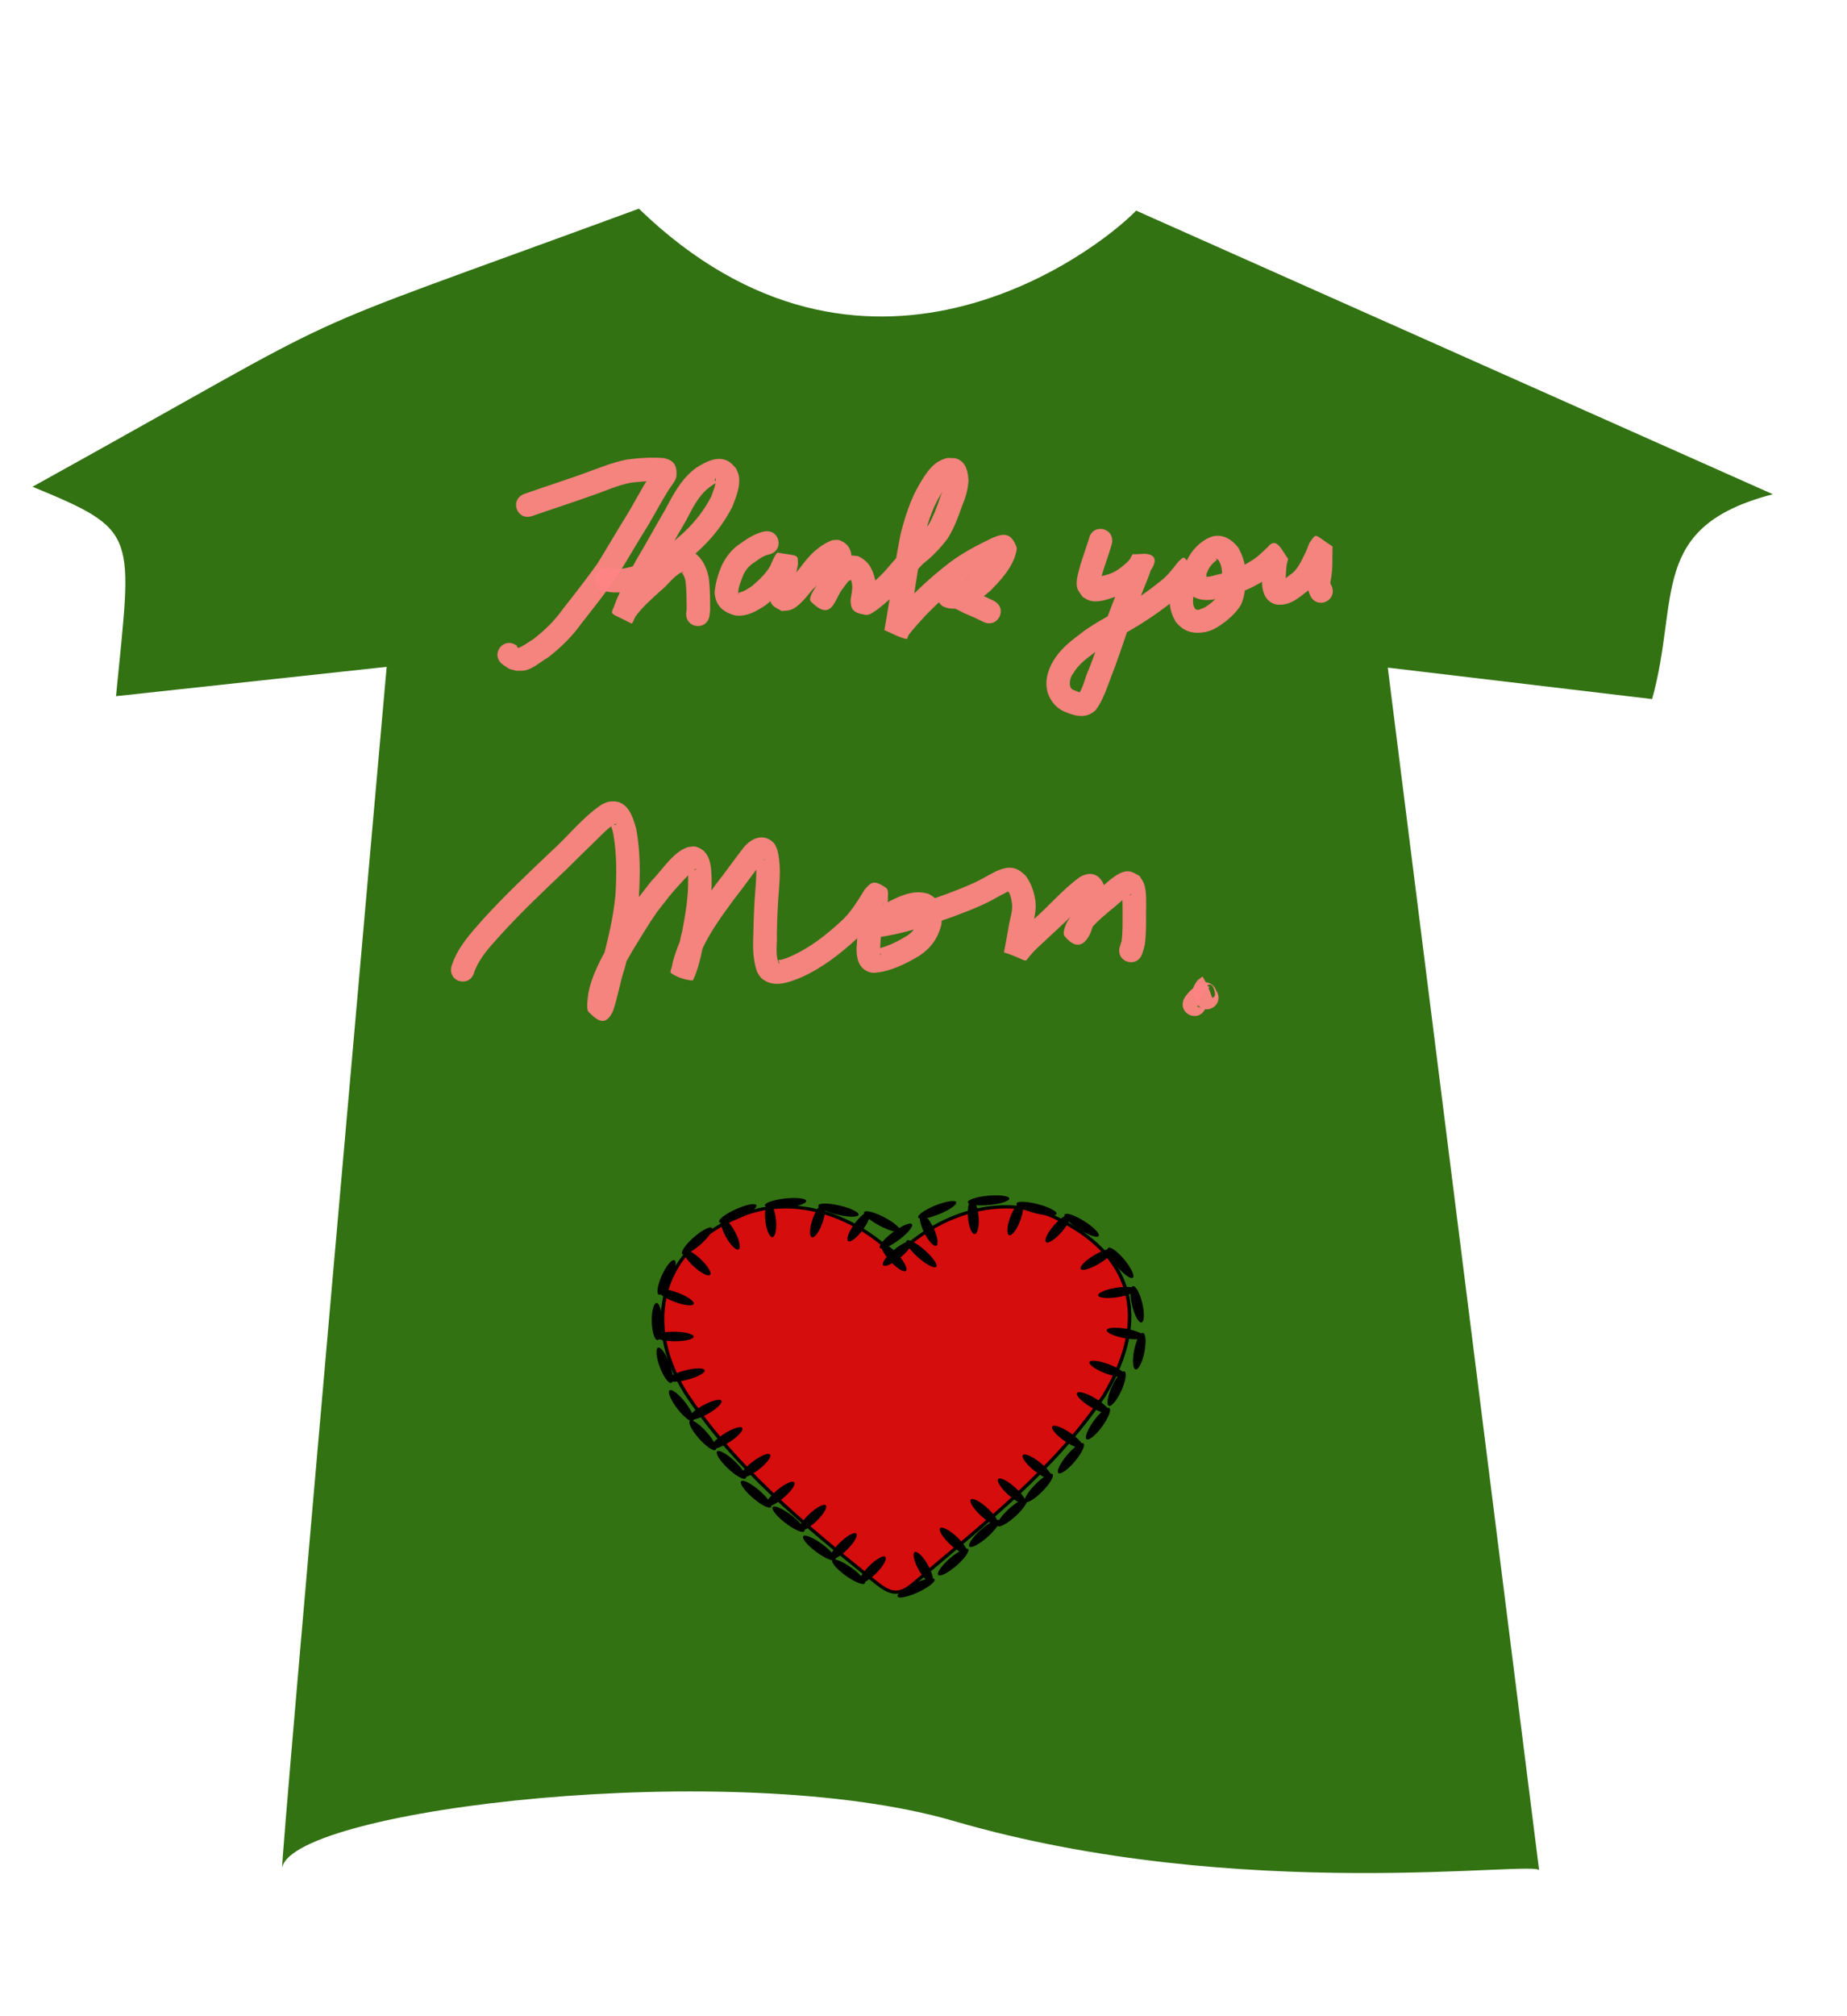 <?xml version="1.0" encoding="UTF-8" standalone="no"?>
<!-- Created with Inkscape (http://www.inkscape.org/) -->

<svg
   xmlns:dc="http://purl.org/dc/elements/1.1/"
   xmlns:cc="http://creativecommons.org/ns#"
   xmlns:rdf="http://www.w3.org/1999/02/22-rdf-syntax-ns#"
   xmlns:svg="http://www.w3.org/2000/svg"
   xmlns="http://www.w3.org/2000/svg"
   xmlns:sodipodi="http://sodipodi.sourceforge.net/DTD/sodipodi-0.dtd"
   xmlns:inkscape="http://www.inkscape.org/namespaces/inkscape"
   width="550"
   height="600"
   id="svg2"
   version="1.1"
   inkscape:version="0.48.2 r9819"
   sodipodi:docname="Tshirt-thankyou-Mom.png">
  <sodipodi:namedview
     id="base"
     pagecolor="#ffffff"
     bordercolor="#666666"
     borderopacity="1.0"
     inkscape:pageopacity="0.0"
     inkscape:pageshadow="2"
     inkscape:zoom="0.32208977"
     inkscape:cx="227.20663"
     inkscape:cy="-152.27281"
     inkscape:document-units="px"
     inkscape:current-layer="g4941"
     showgrid="false"
     borderlayer="true"
     inkscape:showpageshadow="false"
     showguides="true"
     inkscape:guide-bbox="true"
     inkscape:window-width="1338"
     inkscape:window-height="890"
     inkscape:window-x="404"
     inkscape:window-y="-14"
     inkscape:window-maximized="0"
     showborder="true" />
  <defs
     id="defs4">
    <inkscape:path-effect
       effect="skeletal"
       id="path-effect7041"
       is_visible="true"
       pattern="M 0,5 C 0,2.24 2.24,0 5,0 7.76,0 10,2.24 10,5 10,7.76 7.76,10 5,10 2.24,10 0,7.76 0,5 z"
       copytype="single_stretched"
       prop_scale="1"
       scale_y_rel="false"
       spacing="0"
       normal_offset="0"
       tang_offset="0"
       prop_units="false"
       vertical_pattern="false"
       fuse_tolerance="0" />
    <inkscape:path-effect
       effect="skeletal"
       id="path-effect7037"
       is_visible="true"
       pattern="M 0,5 C 0,2.24 2.24,0 5,0 7.76,0 10,2.24 10,5 10,7.76 7.76,10 5,10 2.24,10 0,7.76 0,5 z"
       copytype="single_stretched"
       prop_scale="1"
       scale_y_rel="false"
       spacing="0"
       normal_offset="0"
       tang_offset="0"
       prop_units="false"
       vertical_pattern="false"
       fuse_tolerance="0" />
    <inkscape:path-effect
       effect="skeletal"
       id="path-effect7033"
       is_visible="true"
       pattern="M 0,5 C 0,2.24 2.24,0 5,0 7.76,0 10,2.24 10,5 10,7.76 7.76,10 5,10 2.24,10 0,7.76 0,5 z"
       copytype="single_stretched"
       prop_scale="1"
       scale_y_rel="false"
       spacing="0"
       normal_offset="0"
       tang_offset="0"
       prop_units="false"
       vertical_pattern="false"
       fuse_tolerance="0" />
    <inkscape:path-effect
       effect="skeletal"
       id="path-effect7029"
       is_visible="true"
       pattern="M 0,5 C 0,2.24 2.24,0 5,0 7.76,0 10,2.24 10,5 10,7.76 7.76,10 5,10 2.24,10 0,7.76 0,5 z"
       copytype="single_stretched"
       prop_scale="1"
       scale_y_rel="false"
       spacing="0"
       normal_offset="0"
       tang_offset="0"
       prop_units="false"
       vertical_pattern="false"
       fuse_tolerance="0" />
    <inkscape:path-effect
       effect="skeletal"
       id="path-effect7025"
       is_visible="true"
       pattern="M 0,5 C 0,2.24 2.24,0 5,0 7.76,0 10,2.24 10,5 10,7.76 7.76,10 5,10 2.24,10 0,7.76 0,5 z"
       copytype="single_stretched"
       prop_scale="1"
       scale_y_rel="false"
       spacing="0"
       normal_offset="0"
       tang_offset="0"
       prop_units="false"
       vertical_pattern="false"
       fuse_tolerance="0" />
    <inkscape:path-effect
       effect="skeletal"
       id="path-effect7021"
       is_visible="true"
       pattern="M 0,5 C 0,2.24 2.24,0 5,0 7.76,0 10,2.24 10,5 10,7.76 7.76,10 5,10 2.24,10 0,7.76 0,5 z"
       copytype="single_stretched"
       prop_scale="1"
       scale_y_rel="false"
       spacing="0"
       normal_offset="0"
       tang_offset="0"
       prop_units="false"
       vertical_pattern="false"
       fuse_tolerance="0" />
    <inkscape:path-effect
       effect="skeletal"
       id="path-effect7017"
       is_visible="true"
       pattern="M 0,5 C 0,2.24 2.24,0 5,0 7.76,0 10,2.24 10,5 10,7.76 7.76,10 5,10 2.24,10 0,7.76 0,5 z"
       copytype="single_stretched"
       prop_scale="1"
       scale_y_rel="false"
       spacing="0"
       normal_offset="0"
       tang_offset="0"
       prop_units="false"
       vertical_pattern="false"
       fuse_tolerance="0" />
    <inkscape:path-effect
       effect="skeletal"
       id="path-effect7013"
       is_visible="true"
       pattern="M 0,5 C 0,2.24 2.24,0 5,0 7.76,0 10,2.24 10,5 10,7.76 7.76,10 5,10 2.24,10 0,7.76 0,5 z"
       copytype="single_stretched"
       prop_scale="1"
       scale_y_rel="false"
       spacing="0"
       normal_offset="0"
       tang_offset="0"
       prop_units="false"
       vertical_pattern="false"
       fuse_tolerance="0" />
    <inkscape:path-effect
       effect="skeletal"
       id="path-effect7009"
       is_visible="true"
       pattern="M 0,5 C 0,2.24 2.24,0 5,0 7.76,0 10,2.24 10,5 10,7.76 7.76,10 5,10 2.24,10 0,7.76 0,5 z"
       copytype="single_stretched"
       prop_scale="1"
       scale_y_rel="false"
       spacing="0"
       normal_offset="0"
       tang_offset="0"
       prop_units="false"
       vertical_pattern="false"
       fuse_tolerance="0" />
    <inkscape:path-effect
       effect="skeletal"
       id="path-effect7005"
       is_visible="true"
       pattern="M 0,5 C 0,2.24 2.24,0 5,0 7.76,0 10,2.24 10,5 10,7.76 7.76,10 5,10 2.24,10 0,7.76 0,5 z"
       copytype="single_stretched"
       prop_scale="1"
       scale_y_rel="false"
       spacing="0"
       normal_offset="0"
       tang_offset="0"
       prop_units="false"
       vertical_pattern="false"
       fuse_tolerance="0" />
    <inkscape:path-effect
       effect="skeletal"
       id="path-effect7001"
       is_visible="true"
       pattern="M 0,5 C 0,2.24 2.24,0 5,0 7.76,0 10,2.24 10,5 10,7.76 7.76,10 5,10 2.24,10 0,7.76 0,5 z"
       copytype="single_stretched"
       prop_scale="1"
       scale_y_rel="false"
       spacing="0"
       normal_offset="0"
       tang_offset="0"
       prop_units="false"
       vertical_pattern="false"
       fuse_tolerance="0" />
    <inkscape:path-effect
       fuse_tolerance="0"
       vertical_pattern="false"
       prop_units="false"
       tang_offset="0"
       normal_offset="0"
       spacing="0"
       scale_y_rel="false"
       prop_scale="1"
       copytype="single_stretched"
       pattern="M 0,5 C 0,2.24 2.24,0 5,0 7.76,0 10,2.24 10,5 10,7.76 7.76,10 5,10 2.24,10 0,7.76 0,5 z"
       is_visible="true"
       id="path-effect3849"
       effect="skeletal" />
    <inkscape:path-effect
       fuse_tolerance="0"
       vertical_pattern="false"
       prop_units="false"
       tang_offset="0"
       normal_offset="0"
       spacing="0"
       scale_y_rel="false"
       prop_scale="1"
       copytype="single_stretched"
       pattern="M 0,5 C 0,2.24 2.24,0 5,0 7.76,0 10,2.24 10,5 10,7.76 7.76,10 5,10 2.24,10 0,7.76 0,5 z"
       is_visible="true"
       id="path-effect3845"
       effect="skeletal" />
    <inkscape:path-effect
       effect="skeletal"
       id="path-effect3182"
       is_visible="true"
       pattern="m 5.386,6.283 c 0,-2.76 2.24,-5 5,-5 2.76,0 5,2.24 5,5 0,2.76 -2.24,5 -5,5 -2.76,0 -5,-2.24 -5,-5 z"
       copytype="single_stretched"
       prop_scale="1"
       scale_y_rel="false"
       spacing="0"
       normal_offset="0"
       tang_offset="0"
       prop_units="false"
       vertical_pattern="false"
       fuse_tolerance="0" />
    <inkscape:path-effect
       effect="skeletal"
       id="path-effect3178"
       is_visible="true"
       pattern="m 4.039,8.85 c 0,-2.76 2.24,-5 5,-5 2.76,0 5,2.24 5,5 0,2.76 -2.24,5 -5,5 -2.76,0 -5,-2.24 -5,-5 z"
       copytype="single_stretched"
       prop_scale="1"
       scale_y_rel="false"
       spacing="0"
       normal_offset="0"
       tang_offset="0"
       prop_units="false"
       vertical_pattern="false"
       fuse_tolerance="0" />
    <inkscape:path-effect
       effect="skeletal"
       id="path-effect2987"
       is_visible="true"
       pattern="m 158.591,348.671 c 0,-2.76 2.24,-5 5,-5 2.76,0 5,2.24 5,5 0,2.76 -2.24,5 -5,5 -2.76,0 -5,-2.24 -5,-5 z"
       copytype="single_stretched"
       prop_scale="1"
       scale_y_rel="false"
       spacing="0"
       normal_offset="0"
       tang_offset="0"
       prop_units="false"
       vertical_pattern="false"
       fuse_tolerance="0" />
  </defs>
  <g
     inkscape:label="Layer 1"
     inkscape:groupmode="layer"
     id="layer1"
     transform="translate(0,-452.362)">
    <g
       style="fill:#7f0000;fill-opacity:1"
       id="g5789"
       transform="matrix(2.708,0,0,2.606,-6945.525,7589.389)" />
    <g
       id="g4941"
       transform="matrix(0.757,0,0,0.794,-4.098,416.365)">
      <g
         id="g7300"
         transform="translate(118.976,-480.922)">
        <g
           id="g7123">
          <path
             style="fill:#327212;fill-opacity:1;stroke:#000000;stroke-width:0;stroke-linecap:butt;stroke-linejoin:miter;stroke-miterlimit:4;stroke-opacity:1;stroke-dasharray:none"
             d="m -100.769,708.684 c 137.541,-72.522 87.324,-51.257 238.516,-104.214 88.21,81.321 178.356,17.59 195.62,0.734 l 250.461,106.298 c -49.201,12.172 -36.463,38.874 -47.497,76.769 l -103.982,-11.789 59.549,450.844 c 0.399,-4.117 -117.393,12.8 -230.241,-18.554 C 174.888,1184.663 2.555,1204.222 -2.538,1226.086 -4.02,1232.448 38.54,776.188 38.54,776.188 l -106.466,10.998 c 6.278,-61.483 9.398,-61.852 -32.843,-78.502 z"
             id="path5787"
             inkscape:connector-curvature="0"
             sodipodi:nodetypes="cccccccssccc" />
          <g
             transform="matrix(4.422,0,0,4.079,-11552.983,12262.528)"
             id="g3671"
             style="fill:#ff0000;fill-opacity:1">
            <g
               transform="matrix(0.638,0,0,0.654,1248.384,-1035.297)"
               id="g5258"
               style="fill:#0d0000;fill-opacity:1">
              <g
                 id="g5088"
                 transform="matrix(0.295,0,0,0.273,1451.869,-1928.203)"
                 style="fill:#655555;fill-opacity:1">
                <path
                   inkscape:connector-curvature="0"
                   d="m 2613.761,-2607.018 c -18.176,-20.297 -47.105,-32.311 -72.474,-21.294 -39.005,17.018 -47.241,55.179 -27.134,90.992 22.95,38.483 56.075,68.143 88.71,96.798 6.745,5.923 11.158,9.583 19.074,2.234 32.261,-29.955 66.72,-58.624 90.379,-97.207 22.245,-40.607 13.181,-72.896 -23.734,-91.802 -26.033,-12.683 -55.882,-0.744 -74.821,20.277 z"
                   style="fill:#d50d0d;fill-opacity:1;stroke:#000000;stroke-width:1.657;stroke-opacity:1"
                   id="path3115" />
                <g
                   transform="translate(80.605,120.5)"
                   id="g3865"
                   style="fill:#000000;fill-opacity:1">
                  <g
                     id="g4759"
                     transform="matrix(0.923,0,0,0.895,119.817,-387.727)"
                     style="fill:#000000;fill-opacity:1">
                    <g
                       id="g4224"
                       style="fill:#000000;fill-opacity:1">
                      <g
                         transform="matrix(-0.387,-0.386,0.379,-0.382,4577.323,-2611.579)"
                         id="g6524"
                         style="fill:#000000;fill-opacity:1">
                        <g
                           id="g3999"
                           transform="translate(1.628,0.814)"
                           style="fill:#000000;fill-opacity:1">
                          <path
                             style="fill:#000000;fill-opacity:1;fill-rule:evenodd;stroke:none"
                             d="m 2552.461,-2588.146 c 2.758,0.093 4.72,8.375 4.379,18.487 -0.341,10.112 -2.857,18.243 -5.615,18.15 -2.758,-0.093 -4.72,-8.375 -4.379,-18.487 0.341,-10.112 2.857,-18.243 5.615,-18.15 z"
                             id="path4001"
                             inkscape:connector-curvature="0" />
                        </g>
                        <g
                           id="g4003"
                           transform="matrix(0.995,-0.103,0.103,0.995,316.621,259.523)"
                           style="fill:#000000;fill-opacity:1">
                          <path
                             id="path4005"
                             d="m 2478.312,-2570.061 c 0.29,-2.741 9.22,-4.045 19.934,-2.912 10.714,1.133 19.173,4.278 18.883,7.019 -0.29,2.741 -9.22,4.045 -19.934,2.912 -10.714,-1.133 -19.173,-4.278 -18.883,-7.019 z"
                             style="fill:#000000;fill-opacity:1;fill-rule:evenodd;stroke:none"
                             inkscape:connector-curvature="0" />
                        </g>
                      </g>
                      <g
                         transform="matrix(-0.47,-0.279,0.274,-0.463,4499.753,-3108.353)"
                         id="g9922"
                         style="fill:#000000;fill-opacity:1">
                        <g
                           id="g4232"
                           transform="translate(1.628,0.814)"
                           style="fill:#000000;fill-opacity:1">
                          <path
                             style="fill:#000000;fill-opacity:1;fill-rule:evenodd;stroke:none"
                             d="m 2552.461,-2588.146 c 2.758,0.093 4.72,8.375 4.379,18.487 -0.341,10.112 -2.857,18.243 -5.615,18.15 -2.758,-0.093 -4.72,-8.375 -4.379,-18.487 0.341,-10.112 2.857,-18.243 5.615,-18.15 z"
                             id="path4234"
                             inkscape:connector-curvature="0" />
                        </g>
                        <g
                           id="g4236"
                           transform="matrix(0.995,-0.103,0.103,0.995,316.621,259.523)"
                           style="fill:#000000;fill-opacity:1">
                          <path
                             id="path4238"
                             d="m 2478.312,-2570.061 c 0.29,-2.741 9.22,-4.045 19.934,-2.912 10.714,1.133 19.173,4.278 18.883,7.019 -0.29,2.741 -9.22,4.045 -19.934,2.912 -10.714,-1.133 -19.173,-4.278 -18.883,-7.019 z"
                             style="fill:#000000;fill-opacity:1;fill-rule:evenodd;stroke:none"
                             inkscape:connector-curvature="0" />
                        </g>
                      </g>
                      <g
                         transform="matrix(-0.528,-0.139,0.137,-0.521,4274.855,-3618.241)"
                         id="g3626"
                         style="fill:#000000;fill-opacity:1">
                        <g
                           id="g4241"
                           transform="translate(1.628,0.814)"
                           style="fill:#000000;fill-opacity:1">
                          <path
                             style="fill:#000000;fill-opacity:1;fill-rule:evenodd;stroke:none"
                             d="m 2552.461,-2588.146 c 2.758,0.093 4.72,8.375 4.379,18.487 -0.341,10.112 -2.857,18.243 -5.615,18.15 -2.758,-0.093 -4.72,-8.375 -4.379,-18.487 0.341,-10.112 2.857,-18.243 5.615,-18.15 z"
                             id="path4243"
                             inkscape:connector-curvature="0" />
                        </g>
                        <g
                           id="g4245"
                           transform="matrix(0.995,-0.103,0.103,0.995,316.621,259.523)"
                           style="fill:#000000;fill-opacity:1">
                          <path
                             id="path4247"
                             d="m 2478.312,-2570.061 c 0.29,-2.741 9.22,-4.045 19.934,-2.912 10.714,1.133 19.173,4.278 18.883,7.019 -0.29,2.741 -9.22,4.045 -19.934,2.912 -10.714,-1.133 -19.173,-4.278 -18.883,-7.019 z"
                             style="fill:#000000;fill-opacity:1;fill-rule:evenodd;stroke:none"
                             inkscape:connector-curvature="0" />
                        </g>
                      </g>
                      <g
                         transform="matrix(-0.542,0.069,-0.068,-0.534,3759.922,-4183.202)"
                         id="g0224"
                         style="fill:#000000;fill-opacity:1">
                        <g
                           id="g4250"
                           transform="translate(1.628,0.814)"
                           style="fill:#000000;fill-opacity:1">
                          <path
                             style="fill:#000000;fill-opacity:1;fill-rule:evenodd;stroke:none"
                             d="m 2552.461,-2588.146 c 2.758,0.093 4.72,8.375 4.379,18.487 -0.341,10.112 -2.857,18.243 -5.615,18.15 -2.758,-0.093 -4.72,-8.375 -4.379,-18.487 0.341,-10.112 2.857,-18.243 5.615,-18.15 z"
                             id="path4252"
                             inkscape:connector-curvature="0" />
                        </g>
                        <g
                           id="g4254"
                           transform="matrix(0.995,-0.103,0.103,0.995,316.621,259.523)"
                           style="fill:#000000;fill-opacity:1">
                          <path
                             id="path4256"
                             d="m 2478.312,-2570.061 c 0.29,-2.741 9.22,-4.045 19.934,-2.912 10.714,1.133 19.173,4.278 18.883,7.019 -0.29,2.741 -9.22,4.045 -19.934,2.912 -10.714,-1.133 -19.173,-4.278 -18.883,-7.019 z"
                             style="fill:#000000;fill-opacity:1;fill-rule:evenodd;stroke:none"
                             inkscape:connector-curvature="0" />
                        </g>
                      </g>
                      <g
                         transform="matrix(-0.486,0.25,-0.246,-0.478,3138.949,-4493.519)"
                         id="g4983"
                         style="fill:#000000;fill-opacity:1">
                        <g
                           id="g4259"
                           transform="translate(1.628,0.814)"
                           style="fill:#000000;fill-opacity:1">
                          <path
                             style="fill:#000000;fill-opacity:1;fill-rule:evenodd;stroke:none"
                             d="m 2552.461,-2588.146 c 2.758,0.093 4.72,8.375 4.379,18.487 -0.341,10.112 -2.857,18.243 -5.615,18.15 -2.758,-0.093 -4.72,-8.375 -4.379,-18.487 0.341,-10.112 2.857,-18.243 5.615,-18.15 z"
                             id="path4261"
                             inkscape:connector-curvature="0" />
                        </g>
                        <g
                           id="g4263"
                           transform="matrix(0.995,-0.103,0.103,0.995,316.621,259.523)"
                           style="fill:#000000;fill-opacity:1">
                          <path
                             id="path4265"
                             d="m 2478.312,-2570.061 c 0.29,-2.741 9.22,-4.045 19.934,-2.912 10.714,1.133 19.173,4.278 18.883,7.019 -0.29,2.741 -9.22,4.045 -19.934,2.912 -10.714,-1.133 -19.173,-4.278 -18.883,-7.019 z"
                             style="fill:#000000;fill-opacity:1;fill-rule:evenodd;stroke:none"
                             inkscape:connector-curvature="0" />
                        </g>
                      </g>
                      <g
                         transform="matrix(-0.386,0.387,-0.381,-0.38,2519.701,-4575.169)"
                         id="g2566"
                         style="fill:#000000;fill-opacity:1">
                        <g
                           id="g4268"
                           transform="translate(1.628,0.814)"
                           style="fill:#000000;fill-opacity:1">
                          <path
                             style="fill:#000000;fill-opacity:1;fill-rule:evenodd;stroke:none"
                             d="m 2552.461,-2588.146 c 2.758,0.093 4.72,8.375 4.379,18.487 -0.341,10.112 -2.857,18.243 -5.615,18.15 -2.758,-0.093 -4.72,-8.375 -4.379,-18.487 0.341,-10.112 2.857,-18.243 5.615,-18.15 z"
                             id="path4270"
                             inkscape:connector-curvature="0" />
                        </g>
                        <g
                           id="g4272"
                           transform="matrix(0.995,-0.103,0.103,0.995,316.621,259.523)"
                           style="fill:#000000;fill-opacity:1">
                          <path
                             id="path4274"
                             d="m 2478.312,-2570.061 c 0.29,-2.741 9.22,-4.045 19.934,-2.912 10.714,1.133 19.173,4.278 18.883,7.019 -0.29,2.741 -9.22,4.045 -19.934,2.912 -10.714,-1.133 -19.173,-4.278 -18.883,-7.019 z"
                             style="fill:#000000;fill-opacity:1;fill-rule:evenodd;stroke:none"
                             inkscape:connector-curvature="0" />
                        </g>
                      </g>
                      <g
                         transform="matrix(-0.2,0.509,-0.501,-0.196,1725.801,-4394.015)"
                         id="g6436"
                         style="fill:#000000;fill-opacity:1">
                        <g
                           id="g4277"
                           transform="translate(1.628,0.814)"
                           style="fill:#000000;fill-opacity:1">
                          <path
                             style="fill:#000000;fill-opacity:1;fill-rule:evenodd;stroke:none"
                             d="m 2552.461,-2588.146 c 2.758,0.093 4.72,8.375 4.379,18.487 -0.341,10.112 -2.857,18.243 -5.615,18.15 -2.758,-0.093 -4.72,-8.375 -4.379,-18.487 0.341,-10.112 2.857,-18.243 5.615,-18.15 z"
                             id="path4279"
                             inkscape:connector-curvature="0" />
                        </g>
                        <g
                           id="g4281"
                           transform="matrix(0.995,-0.103,0.103,0.995,316.621,259.523)"
                           style="fill:#000000;fill-opacity:1">
                          <path
                             id="path4283"
                             d="m 2478.312,-2570.061 c 0.29,-2.741 9.22,-4.045 19.934,-2.912 10.714,1.133 19.173,4.278 18.883,7.019 -0.29,2.741 -9.22,4.045 -19.934,2.912 -10.714,-1.133 -19.173,-4.278 -18.883,-7.019 z"
                             style="fill:#000000;fill-opacity:1;fill-rule:evenodd;stroke:none"
                             inkscape:connector-curvature="0" />
                        </g>
                      </g>
                      <g
                         transform="matrix(0.013,0.546,-0.538,0.013,1085.992,-3928.997)"
                         id="g8233"
                         style="fill:#000000;fill-opacity:1">
                        <g
                           id="g4286"
                           transform="translate(1.628,0.814)"
                           style="fill:#000000;fill-opacity:1">
                          <path
                             style="fill:#000000;fill-opacity:1;fill-rule:evenodd;stroke:none"
                             d="m 2552.461,-2588.146 c 2.758,0.093 4.72,8.375 4.379,18.487 -0.341,10.112 -2.857,18.243 -5.615,18.15 -2.758,-0.093 -4.72,-8.375 -4.379,-18.487 0.341,-10.112 2.857,-18.243 5.615,-18.15 z"
                             id="path4288"
                             inkscape:connector-curvature="0" />
                        </g>
                        <g
                           id="g4290"
                           transform="matrix(0.995,-0.103,0.103,0.995,316.621,259.523)"
                           style="fill:#000000;fill-opacity:1">
                          <path
                             id="path4292"
                             d="m 2478.312,-2570.061 c 0.29,-2.741 9.22,-4.045 19.934,-2.912 10.714,1.133 19.173,4.278 18.883,7.019 -0.29,2.741 -9.22,4.045 -19.934,2.912 -10.714,-1.133 -19.173,-4.278 -18.883,-7.019 z"
                             style="fill:#000000;fill-opacity:1;fill-rule:evenodd;stroke:none"
                             inkscape:connector-curvature="0" />
                        </g>
                      </g>
                      <g
                         transform="matrix(0.172,0.519,-0.511,0.17,755.408,-3434.535)"
                         id="g6424"
                         style="fill:#000000;fill-opacity:1">
                        <g
                           id="g4295"
                           transform="translate(1.628,0.814)"
                           style="fill:#000000;fill-opacity:1">
                          <path
                             style="fill:#000000;fill-opacity:1;fill-rule:evenodd;stroke:none"
                             d="m 2552.461,-2588.146 c 2.758,0.093 4.72,8.375 4.379,18.487 -0.341,10.112 -2.857,18.243 -5.615,18.15 -2.758,-0.093 -4.72,-8.375 -4.379,-18.487 0.341,-10.112 2.857,-18.243 5.615,-18.15 z"
                             id="path4297"
                             inkscape:connector-curvature="0" />
                        </g>
                        <g
                           id="g4299"
                           transform="matrix(0.995,-0.103,0.103,0.995,316.621,259.523)"
                           style="fill:#000000;fill-opacity:1">
                          <path
                             id="path4301"
                             d="m 2478.312,-2570.061 c 0.29,-2.741 9.22,-4.045 19.934,-2.912 10.714,1.133 19.173,4.278 18.883,7.019 -0.29,2.741 -9.22,4.045 -19.934,2.912 -10.714,-1.133 -19.173,-4.278 -18.883,-7.019 z"
                             style="fill:#000000;fill-opacity:1;fill-rule:evenodd;stroke:none"
                             inkscape:connector-curvature="0" />
                        </g>
                      </g>
                      <g
                         transform="matrix(0.307,0.452,-0.445,0.303,589.912,-2901.777)"
                         id="g2755"
                         style="fill:#000000;fill-opacity:1">
                        <g
                           id="g4304"
                           transform="translate(1.628,0.814)"
                           style="fill:#000000;fill-opacity:1">
                          <path
                             style="fill:#000000;fill-opacity:1;fill-rule:evenodd;stroke:none"
                             d="m 2552.461,-2588.146 c 2.758,0.093 4.72,8.375 4.379,18.487 -0.341,10.112 -2.857,18.243 -5.615,18.15 -2.758,-0.093 -4.72,-8.375 -4.379,-18.487 0.341,-10.112 2.857,-18.243 5.615,-18.15 z"
                             id="path4306"
                             inkscape:connector-curvature="0" />
                        </g>
                        <g
                           id="g4308"
                           transform="matrix(0.995,-0.103,0.103,0.995,316.621,259.523)"
                           style="fill:#000000;fill-opacity:1">
                          <path
                             id="path4310"
                             d="m 2478.312,-2570.061 c 0.29,-2.741 9.22,-4.045 19.934,-2.912 10.714,1.133 19.173,4.278 18.883,7.019 -0.29,2.741 -9.22,4.045 -19.934,2.912 -10.714,-1.133 -19.173,-4.278 -18.883,-7.019 z"
                             style="fill:#000000;fill-opacity:1;fill-rule:evenodd;stroke:none"
                             inkscape:connector-curvature="0" />
                        </g>
                      </g>
                      <g
                         transform="matrix(0.337,0.43,-0.423,0.333,580.904,-2752.332)"
                         id="g4741"
                         style="fill:#000000;fill-opacity:1">
                        <g
                           id="g4313"
                           transform="translate(1.628,0.814)"
                           style="fill:#000000;fill-opacity:1">
                          <path
                             style="fill:#000000;fill-opacity:1;fill-rule:evenodd;stroke:none"
                             d="m 2552.461,-2588.146 c 2.758,0.093 4.72,8.375 4.379,18.487 -0.341,10.112 -2.857,18.243 -5.615,18.15 -2.758,-0.093 -4.72,-8.375 -4.379,-18.487 0.341,-10.112 2.857,-18.243 5.615,-18.15 z"
                             id="path4315"
                             inkscape:connector-curvature="0" />
                        </g>
                        <g
                           id="g4317"
                           transform="matrix(0.995,-0.103,0.103,0.995,316.621,259.523)"
                           style="fill:#000000;fill-opacity:1">
                          <path
                             id="path4319"
                             d="m 2478.312,-2570.061 c 0.29,-2.741 9.22,-4.045 19.934,-2.912 10.714,1.133 19.173,4.278 18.883,7.019 -0.29,2.741 -9.22,4.045 -19.934,2.912 -10.714,-1.133 -19.173,-4.278 -18.883,-7.019 z"
                             style="fill:#000000;fill-opacity:1;fill-rule:evenodd;stroke:none"
                             inkscape:connector-curvature="0" />
                        </g>
                      </g>
                      <g
                         transform="matrix(0.373,0.399,-0.393,0.368,580.806,-2567.297)"
                         id="g2444"
                         style="fill:#000000;fill-opacity:1">
                        <g
                           id="g4322"
                           transform="translate(1.628,0.814)"
                           style="fill:#000000;fill-opacity:1">
                          <path
                             style="fill:#000000;fill-opacity:1;fill-rule:evenodd;stroke:none"
                             d="m 2552.461,-2588.146 c 2.758,0.093 4.72,8.375 4.379,18.487 -0.341,10.112 -2.857,18.243 -5.615,18.15 -2.758,-0.093 -4.72,-8.375 -4.379,-18.487 0.341,-10.112 2.857,-18.243 5.615,-18.15 z"
                             id="path4324"
                             inkscape:connector-curvature="0" />
                        </g>
                        <g
                           id="g4326"
                           transform="matrix(0.995,-0.103,0.103,0.995,316.621,259.523)"
                           style="fill:#000000;fill-opacity:1">
                          <path
                             id="path4328"
                             d="m 2478.312,-2570.061 c 0.29,-2.741 9.22,-4.045 19.934,-2.912 10.714,1.133 19.173,4.278 18.883,7.019 -0.29,2.741 -9.22,4.045 -19.934,2.912 -10.714,-1.133 -19.173,-4.278 -18.883,-7.019 z"
                             style="fill:#000000;fill-opacity:1;fill-rule:evenodd;stroke:none"
                             inkscape:connector-curvature="0" />
                        </g>
                      </g>
                      <g
                         transform="matrix(0.391,0.382,-0.375,0.386,593.728,-2461.357)"
                         id="g5468"
                         style="fill:#000000;fill-opacity:1">
                        <g
                           id="g4331"
                           transform="translate(1.628,0.814)"
                           style="fill:#000000;fill-opacity:1">
                          <path
                             style="fill:#000000;fill-opacity:1;fill-rule:evenodd;stroke:none"
                             d="m 2552.461,-2588.146 c 2.758,0.093 4.72,8.375 4.379,18.487 -0.341,10.112 -2.857,18.243 -5.615,18.15 -2.758,-0.093 -4.72,-8.375 -4.379,-18.487 0.341,-10.112 2.857,-18.243 5.615,-18.15 z"
                             id="path4333"
                             inkscape:connector-curvature="0" />
                        </g>
                        <g
                           id="g4335"
                           transform="matrix(0.995,-0.103,0.103,0.995,316.621,259.523)"
                           style="fill:#000000;fill-opacity:1">
                          <path
                             id="path4337"
                             d="m 2478.312,-2570.061 c 0.29,-2.741 9.22,-4.045 19.934,-2.912 10.714,1.133 19.173,4.278 18.883,7.019 -0.29,2.741 -9.22,4.045 -19.934,2.912 -10.714,-1.133 -19.173,-4.278 -18.883,-7.019 z"
                             style="fill:#000000;fill-opacity:1;fill-rule:evenodd;stroke:none"
                             inkscape:connector-curvature="0" />
                        </g>
                      </g>
                      <g
                         transform="matrix(0.413,0.358,-0.352,0.407,613.229,-2332.463)"
                         id="g0965"
                         style="fill:#000000;fill-opacity:1">
                        <g
                           id="g4340"
                           transform="translate(1.628,0.814)"
                           style="fill:#000000;fill-opacity:1">
                          <path
                             style="fill:#000000;fill-opacity:1;fill-rule:evenodd;stroke:none"
                             d="m 2552.461,-2588.146 c 2.758,0.093 4.72,8.375 4.379,18.487 -0.341,10.112 -2.857,18.243 -5.615,18.15 -2.758,-0.093 -4.72,-8.375 -4.379,-18.487 0.341,-10.112 2.857,-18.243 5.615,-18.15 z"
                             id="path4342"
                             inkscape:connector-curvature="0" />
                        </g>
                        <g
                           id="g4344"
                           transform="matrix(0.995,-0.103,0.103,0.995,316.621,259.523)"
                           style="fill:#000000;fill-opacity:1">
                          <path
                             id="path4346"
                             d="m 2478.312,-2570.061 c 0.29,-2.741 9.22,-4.045 19.934,-2.912 10.714,1.133 19.173,4.278 18.883,7.019 -0.29,2.741 -9.22,4.045 -19.934,2.912 -10.714,-1.133 -19.173,-4.278 -18.883,-7.019 z"
                             style="fill:#000000;fill-opacity:1;fill-rule:evenodd;stroke:none"
                             inkscape:connector-curvature="0" />
                        </g>
                      </g>
                      <g
                         transform="matrix(0.42,0.35,-0.344,0.414,631.657,-2277.7)"
                         id="g0376"
                         style="fill:#000000;fill-opacity:1">
                        <g
                           id="g4349"
                           transform="translate(1.628,0.814)"
                           style="fill:#000000;fill-opacity:1">
                          <path
                             style="fill:#000000;fill-opacity:1;fill-rule:evenodd;stroke:none"
                             d="m 2552.461,-2588.146 c 2.758,0.093 4.72,8.375 4.379,18.487 -0.341,10.112 -2.857,18.243 -5.615,18.15 -2.758,-0.093 -4.72,-8.375 -4.379,-18.487 0.341,-10.112 2.857,-18.243 5.615,-18.15 z"
                             id="path4351"
                             inkscape:connector-curvature="0" />
                        </g>
                        <g
                           id="g4353"
                           transform="matrix(0.995,-0.103,0.103,0.995,316.621,259.523)"
                           style="fill:#000000;fill-opacity:1">
                          <path
                             id="path4355"
                             d="m 2478.312,-2570.061 c 0.29,-2.741 9.22,-4.045 19.934,-2.912 10.714,1.133 19.173,4.278 18.883,7.019 -0.29,2.741 -9.22,4.045 -19.934,2.912 -10.714,-1.133 -19.173,-4.278 -18.883,-7.019 z"
                             style="fill:#000000;fill-opacity:1;fill-rule:evenodd;stroke:none"
                             inkscape:connector-curvature="0" />
                        </g>
                      </g>
                      <g
                         transform="matrix(0.424,0.345,-0.339,0.418,649.269,-2241.204)"
                         id="g4622"
                         style="fill:#000000;fill-opacity:1">
                        <g
                           id="g4358"
                           transform="translate(1.628,0.814)"
                           style="fill:#000000;fill-opacity:1">
                          <path
                             style="fill:#000000;fill-opacity:1;fill-rule:evenodd;stroke:none"
                             d="m 2552.461,-2588.146 c 2.758,0.093 4.72,8.375 4.379,18.487 -0.341,10.112 -2.857,18.243 -5.615,18.15 -2.758,-0.093 -4.72,-8.375 -4.379,-18.487 0.341,-10.112 2.857,-18.243 5.615,-18.15 z"
                             id="path4360"
                             inkscape:connector-curvature="0" />
                        </g>
                        <g
                           id="g4362"
                           transform="matrix(0.995,-0.103,0.103,0.995,316.621,259.523)"
                           style="fill:#000000;fill-opacity:1">
                          <path
                             id="path4364"
                             d="m 2478.312,-2570.061 c 0.29,-2.741 9.22,-4.045 19.934,-2.912 10.714,1.133 19.173,4.278 18.883,7.019 -0.29,2.741 -9.22,4.045 -19.934,2.912 -10.714,-1.133 -19.173,-4.278 -18.883,-7.019 z"
                             style="fill:#000000;fill-opacity:1;fill-rule:evenodd;stroke:none"
                             inkscape:connector-curvature="0" />
                        </g>
                      </g>
                      <g
                         transform="matrix(0.483,-0.256,0.253,0.475,2045.449,-561.433)"
                         id="g8105"
                         style="fill:#000000;fill-opacity:1">
                        <g
                           id="g4367"
                           transform="translate(1.628,0.814)"
                           style="fill:#000000;fill-opacity:1">
                          <path
                             style="fill:#000000;fill-opacity:1;fill-rule:evenodd;stroke:none"
                             d="m 2552.461,-2588.146 c 2.758,0.093 4.72,8.375 4.379,18.487 -0.341,10.112 -2.857,18.243 -5.615,18.15 -2.758,-0.093 -4.72,-8.375 -4.379,-18.487 0.341,-10.112 2.857,-18.243 5.615,-18.15 z"
                             id="path4369"
                             inkscape:connector-curvature="0" />
                        </g>
                        <g
                           id="g4371"
                           transform="matrix(0.995,-0.103,0.103,0.995,316.621,259.523)"
                           style="fill:#000000;fill-opacity:1">
                          <path
                             id="path4373"
                             d="m 2478.312,-2570.061 c 0.29,-2.741 9.22,-4.045 19.934,-2.912 10.714,1.133 19.173,4.278 18.883,7.019 -0.29,2.741 -9.22,4.045 -19.934,2.912 -10.714,-1.133 -19.173,-4.278 -18.883,-7.019 z"
                             style="fill:#000000;fill-opacity:1;fill-rule:evenodd;stroke:none"
                             inkscape:connector-curvature="0" />
                        </g>
                      </g>
                      <g
                         transform="matrix(0.388,-0.385,0.38,0.381,2629.706,-488.968)"
                         id="g7213"
                         style="fill:#000000;fill-opacity:1">
                        <g
                           id="g4376"
                           transform="translate(1.628,0.814)"
                           style="fill:#000000;fill-opacity:1">
                          <path
                             style="fill:#000000;fill-opacity:1;fill-rule:evenodd;stroke:none"
                             d="m 2552.461,-2588.146 c 2.758,0.093 4.72,8.375 4.379,18.487 -0.341,10.112 -2.857,18.243 -5.615,18.15 -2.758,-0.093 -4.72,-8.375 -4.379,-18.487 0.341,-10.112 2.857,-18.243 5.615,-18.15 z"
                             id="path4378"
                             inkscape:connector-curvature="0" />
                        </g>
                        <g
                           id="g4380"
                           transform="matrix(0.995,-0.103,0.103,0.995,316.621,259.523)"
                           style="fill:#000000;fill-opacity:1">
                          <path
                             id="path4382"
                             d="m 2478.312,-2570.061 c 0.29,-2.741 9.22,-4.045 19.934,-2.912 10.714,1.133 19.173,4.278 18.883,7.019 -0.29,2.741 -9.22,4.045 -19.934,2.912 -10.714,-1.133 -19.173,-4.278 -18.883,-7.019 z"
                             style="fill:#000000;fill-opacity:1;fill-rule:evenodd;stroke:none"
                             inkscape:connector-curvature="0" />
                        </g>
                      </g>
                      <g
                         transform="matrix(0.384,-0.389,0.383,0.378,2663.392,-502.941)"
                         id="g3768"
                         style="fill:#000000;fill-opacity:1">
                        <g
                           id="g4385"
                           transform="translate(1.628,0.814)"
                           style="fill:#000000;fill-opacity:1">
                          <path
                             style="fill:#000000;fill-opacity:1;fill-rule:evenodd;stroke:none"
                             d="m 2552.461,-2588.146 c 2.758,0.093 4.72,8.375 4.379,18.487 -0.341,10.112 -2.857,18.243 -5.615,18.15 -2.758,-0.093 -4.72,-8.375 -4.379,-18.487 0.341,-10.112 2.857,-18.243 5.615,-18.15 z"
                             id="path4387"
                             inkscape:connector-curvature="0" />
                        </g>
                        <g
                           id="g4389"
                           transform="matrix(0.995,-0.103,0.103,0.995,316.621,259.523)"
                           style="fill:#000000;fill-opacity:1">
                          <path
                             id="path4391"
                             d="m 2478.312,-2570.061 c 0.29,-2.741 9.22,-4.045 19.934,-2.912 10.714,1.133 19.173,4.278 18.883,7.019 -0.29,2.741 -9.22,4.045 -19.934,2.912 -10.714,-1.133 -19.173,-4.278 -18.883,-7.019 z"
                             style="fill:#000000;fill-opacity:1;fill-rule:evenodd;stroke:none"
                             inkscape:connector-curvature="0" />
                        </g>
                      </g>
                      <g
                         transform="matrix(0.378,-0.394,0.389,0.372,2708.241,-517.501)"
                         id="g9286"
                         style="fill:#000000;fill-opacity:1">
                        <g
                           id="g4394"
                           transform="translate(1.628,0.814)"
                           style="fill:#000000;fill-opacity:1">
                          <path
                             style="fill:#000000;fill-opacity:1;fill-rule:evenodd;stroke:none"
                             d="m 2552.461,-2588.146 c 2.758,0.093 4.72,8.375 4.379,18.487 -0.341,10.112 -2.857,18.243 -5.615,18.15 -2.758,-0.093 -4.72,-8.375 -4.379,-18.487 0.341,-10.112 2.857,-18.243 5.615,-18.15 z"
                             id="path4396"
                             inkscape:connector-curvature="0" />
                        </g>
                        <g
                           id="g4398"
                           transform="matrix(0.995,-0.103,0.103,0.995,316.621,259.523)"
                           style="fill:#000000;fill-opacity:1">
                          <path
                             id="path4400"
                             d="m 2478.312,-2570.061 c 0.29,-2.741 9.22,-4.045 19.934,-2.912 10.714,1.133 19.173,4.278 18.883,7.019 -0.29,2.741 -9.22,4.045 -19.934,2.912 -10.714,-1.133 -19.173,-4.278 -18.883,-7.019 z"
                             style="fill:#000000;fill-opacity:1;fill-rule:evenodd;stroke:none"
                             inkscape:connector-curvature="0" />
                        </g>
                      </g>
                      <g
                         transform="matrix(0.357,-0.413,0.408,0.351,2823.67,-537.079)"
                         id="g7962"
                         style="fill:#000000;fill-opacity:1">
                        <g
                           id="g4403"
                           transform="translate(1.628,0.814)"
                           style="fill:#000000;fill-opacity:1">
                          <path
                             style="fill:#000000;fill-opacity:1;fill-rule:evenodd;stroke:none"
                             d="m 2552.461,-2588.146 c 2.758,0.093 4.72,8.375 4.379,18.487 -0.341,10.112 -2.857,18.243 -5.615,18.15 -2.758,-0.093 -4.72,-8.375 -4.379,-18.487 0.341,-10.112 2.857,-18.243 5.615,-18.15 z"
                             id="path4405"
                             inkscape:connector-curvature="0" />
                        </g>
                        <g
                           id="g4407"
                           transform="matrix(0.995,-0.103,0.103,0.995,316.621,259.523)"
                           style="fill:#000000;fill-opacity:1">
                          <path
                             id="path4409"
                             d="m 2478.312,-2570.061 c 0.29,-2.741 9.22,-4.045 19.934,-2.912 10.714,1.133 19.173,4.278 18.883,7.019 -0.29,2.741 -9.22,4.045 -19.934,2.912 -10.714,-1.133 -19.173,-4.278 -18.883,-7.019 z"
                             style="fill:#000000;fill-opacity:1;fill-rule:evenodd;stroke:none"
                             inkscape:connector-curvature="0" />
                        </g>
                      </g>
                      <g
                         transform="matrix(0.324,-0.44,0.434,0.318,2990.276,-569.94)"
                         id="g2769"
                         style="fill:#000000;fill-opacity:1">
                        <g
                           id="g4412"
                           transform="translate(1.628,0.814)"
                           style="fill:#000000;fill-opacity:1">
                          <path
                             style="fill:#000000;fill-opacity:1;fill-rule:evenodd;stroke:none"
                             d="m 2552.461,-2588.146 c 2.758,0.093 4.72,8.375 4.379,18.487 -0.341,10.112 -2.857,18.243 -5.615,18.15 -2.758,-0.093 -4.72,-8.375 -4.379,-18.487 0.341,-10.112 2.857,-18.243 5.615,-18.15 z"
                             id="path4414"
                             inkscape:connector-curvature="0" />
                        </g>
                        <g
                           id="g4416"
                           transform="matrix(0.995,-0.103,0.103,0.995,316.621,259.523)"
                           style="fill:#000000;fill-opacity:1">
                          <path
                             id="path4418"
                             d="m 2478.312,-2570.061 c 0.29,-2.741 9.22,-4.045 19.934,-2.912 10.714,1.133 19.173,4.278 18.883,7.019 -0.29,2.741 -9.22,4.045 -19.934,2.912 -10.714,-1.133 -19.173,-4.278 -18.883,-7.019 z"
                             style="fill:#000000;fill-opacity:1;fill-rule:evenodd;stroke:none"
                             inkscape:connector-curvature="0" />
                        </g>
                      </g>
                      <g
                         transform="matrix(0.294,-0.461,0.454,0.289,3131.293,-610.566)"
                         id="g1340"
                         style="fill:#000000;fill-opacity:1">
                        <g
                           id="g4421"
                           transform="translate(1.628,0.814)"
                           style="fill:#000000;fill-opacity:1">
                          <path
                             style="fill:#000000;fill-opacity:1;fill-rule:evenodd;stroke:none"
                             d="m 2552.461,-2588.146 c 2.758,0.093 4.72,8.375 4.379,18.487 -0.341,10.112 -2.857,18.243 -5.615,18.15 -2.758,-0.093 -4.72,-8.375 -4.379,-18.487 0.341,-10.112 2.857,-18.243 5.615,-18.15 z"
                             id="path4423"
                             inkscape:connector-curvature="0" />
                        </g>
                        <g
                           id="g4425"
                           transform="matrix(0.995,-0.103,0.103,0.995,316.621,259.523)"
                           style="fill:#000000;fill-opacity:1">
                          <path
                             id="path4427"
                             d="m 2478.312,-2570.061 c 0.29,-2.741 9.22,-4.045 19.934,-2.912 10.714,1.133 19.173,4.278 18.883,7.019 -0.29,2.741 -9.22,4.045 -19.934,2.912 -10.714,-1.133 -19.173,-4.278 -18.883,-7.019 z"
                             style="fill:#000000;fill-opacity:1;fill-rule:evenodd;stroke:none"
                             inkscape:connector-curvature="0" />
                        </g>
                      </g>
                      <g
                         transform="matrix(0.201,-0.508,0.501,0.198,3496.803,-743.765)"
                         id="g3641"
                         style="fill:#000000;fill-opacity:1">
                        <g
                           id="g4430"
                           transform="translate(1.628,0.814)"
                           style="fill:#000000;fill-opacity:1">
                          <path
                             style="fill:#000000;fill-opacity:1;fill-rule:evenodd;stroke:none"
                             d="m 2552.461,-2588.146 c 2.758,0.093 4.72,8.375 4.379,18.487 -0.341,10.112 -2.857,18.243 -5.615,18.15 -2.758,-0.093 -4.72,-8.375 -4.379,-18.487 0.341,-10.112 2.857,-18.243 5.615,-18.15 z"
                             id="path4432"
                             inkscape:connector-curvature="0" />
                        </g>
                        <g
                           id="g4434"
                           transform="matrix(0.995,-0.103,0.103,0.995,316.621,259.523)"
                           style="fill:#000000;fill-opacity:1">
                          <path
                             id="path4436"
                             d="m 2478.312,-2570.061 c 0.29,-2.741 9.22,-4.045 19.934,-2.912 10.714,1.133 19.173,4.278 18.883,7.019 -0.29,2.741 -9.22,4.045 -19.934,2.912 -10.714,-1.133 -19.173,-4.278 -18.883,-7.019 z"
                             style="fill:#000000;fill-opacity:1;fill-rule:evenodd;stroke:none"
                             inkscape:connector-curvature="0" />
                        </g>
                      </g>
                      <g
                         transform="matrix(0.093,-0.539,0.53,0.09,3856.469,-962.383)"
                         id="g9999"
                         style="fill:#000000;fill-opacity:1">
                        <g
                           id="g4439"
                           transform="translate(1.628,0.814)"
                           style="fill:#000000;fill-opacity:1">
                          <path
                             style="fill:#000000;fill-opacity:1;fill-rule:evenodd;stroke:none"
                             d="m 2552.461,-2588.146 c 2.758,0.093 4.72,8.375 4.379,18.487 -0.341,10.112 -2.857,18.243 -5.615,18.15 -2.758,-0.093 -4.72,-8.375 -4.379,-18.487 0.341,-10.112 2.857,-18.243 5.615,-18.15 z"
                             id="path4441"
                             inkscape:connector-curvature="0" />
                        </g>
                        <g
                           id="g4443"
                           transform="matrix(0.995,-0.103,0.103,0.995,316.621,259.523)"
                           style="fill:#000000;fill-opacity:1">
                          <path
                             id="path4445"
                             d="m 2478.312,-2570.061 c 0.29,-2.741 9.22,-4.045 19.934,-2.912 10.714,1.133 19.173,4.278 18.883,7.019 -0.29,2.741 -9.22,4.045 -19.934,2.912 -10.714,-1.133 -19.173,-4.278 -18.883,-7.019 z"
                             style="fill:#000000;fill-opacity:1;fill-rule:evenodd;stroke:none"
                             inkscape:connector-curvature="0" />
                        </g>
                      </g>
                      <g
                         transform="matrix(-0.113,-0.535,0.526,-0.112,4367.887,-1515.149)"
                         id="g4720"
                         style="fill:#000000;fill-opacity:1">
                        <g
                           id="g4448"
                           transform="translate(1.628,0.814)"
                           style="fill:#000000;fill-opacity:1">
                          <path
                             style="fill:#000000;fill-opacity:1;fill-rule:evenodd;stroke:none"
                             d="m 2552.461,-2588.146 c 2.758,0.093 4.72,8.375 4.379,18.487 -0.341,10.112 -2.857,18.243 -5.615,18.15 -2.758,-0.093 -4.72,-8.375 -4.379,-18.487 0.341,-10.112 2.857,-18.243 5.615,-18.15 z"
                             id="path4450"
                             inkscape:connector-curvature="0" />
                        </g>
                        <g
                           id="g4452"
                           transform="matrix(0.995,-0.103,0.103,0.995,316.621,259.523)"
                           style="fill:#000000;fill-opacity:1">
                          <path
                             id="path4454"
                             d="m 2478.312,-2570.061 c 0.29,-2.741 9.22,-4.045 19.934,-2.912 10.714,1.133 19.173,4.278 18.883,7.019 -0.29,2.741 -9.22,4.045 -19.934,2.912 -10.714,-1.133 -19.173,-4.278 -18.883,-7.019 z"
                             style="fill:#000000;fill-opacity:1;fill-rule:evenodd;stroke:none"
                             inkscape:connector-curvature="0" />
                        </g>
                      </g>
                      <g
                         transform="matrix(-0.323,-0.44,0.433,-0.319,4654.734,-2308.513)"
                         id="g7778"
                         style="fill:#000000;fill-opacity:1">
                        <g
                           id="g4457"
                           transform="translate(1.628,0.814)"
                           style="fill:#000000;fill-opacity:1">
                          <path
                             style="fill:#000000;fill-opacity:1;fill-rule:evenodd;stroke:none"
                             d="m 2552.461,-2588.146 c 2.758,0.093 4.72,8.375 4.379,18.487 -0.341,10.112 -2.857,18.243 -5.615,18.15 -2.758,-0.093 -4.72,-8.375 -4.379,-18.487 0.341,-10.112 2.857,-18.243 5.615,-18.15 z"
                             id="path4459"
                             inkscape:connector-curvature="0" />
                        </g>
                        <g
                           id="g4461"
                           transform="matrix(0.995,-0.103,0.103,0.995,316.621,259.523)"
                           style="fill:#000000;fill-opacity:1">
                          <path
                             id="path4463"
                             d="m 2478.312,-2570.061 c 0.29,-2.741 9.22,-4.045 19.934,-2.912 10.714,1.133 19.173,4.278 18.883,7.019 -0.29,2.741 -9.22,4.045 -19.934,2.912 -10.714,-1.133 -19.173,-4.278 -18.883,-7.019 z"
                             style="fill:#000000;fill-opacity:1;fill-rule:evenodd;stroke:none"
                             inkscape:connector-curvature="0" />
                        </g>
                      </g>
                      <g
                         transform="matrix(-0.445,-0.318,0.312,-0.438,4635.53,-2943.461)"
                         id="g2235"
                         style="fill:#000000;fill-opacity:1">
                        <g
                           id="g4466"
                           transform="translate(1.628,0.814)"
                           style="fill:#000000;fill-opacity:1">
                          <path
                             style="fill:#000000;fill-opacity:1;fill-rule:evenodd;stroke:none"
                             d="m 2552.461,-2588.146 c 2.758,0.093 4.72,8.375 4.379,18.487 -0.341,10.112 -2.857,18.243 -5.615,18.15 -2.758,-0.093 -4.72,-8.375 -4.379,-18.487 0.341,-10.112 2.857,-18.243 5.615,-18.15 z"
                             id="path4468"
                             inkscape:connector-curvature="0" />
                        </g>
                        <g
                           id="g4470"
                           transform="matrix(0.995,-0.103,0.103,0.995,316.621,259.523)"
                           style="fill:#000000;fill-opacity:1">
                          <path
                             id="path4472"
                             d="m 2478.312,-2570.061 c 0.29,-2.741 9.22,-4.045 19.934,-2.912 10.714,1.133 19.173,4.278 18.883,7.019 -0.29,2.741 -9.22,4.045 -19.934,2.912 -10.714,-1.133 -19.173,-4.278 -18.883,-7.019 z"
                             style="fill:#000000;fill-opacity:1;fill-rule:evenodd;stroke:none"
                             inkscape:connector-curvature="0" />
                        </g>
                      </g>
                      <g
                         transform="matrix(-0.525,-0.153,0.15,-0.517,4401.812,-3573.338)"
                         id="g0785"
                         style="fill:#000000;fill-opacity:1">
                        <g
                           id="g4475"
                           transform="translate(1.628,0.814)"
                           style="fill:#000000;fill-opacity:1">
                          <path
                             style="fill:#000000;fill-opacity:1;fill-rule:evenodd;stroke:none"
                             d="m 2552.461,-2588.146 c 2.758,0.093 4.72,8.375 4.379,18.487 -0.341,10.112 -2.857,18.243 -5.615,18.15 -2.758,-0.093 -4.72,-8.375 -4.379,-18.487 0.341,-10.112 2.857,-18.243 5.615,-18.15 z"
                             id="path4477"
                             inkscape:connector-curvature="0" />
                        </g>
                        <g
                           id="g4479"
                           transform="matrix(0.995,-0.103,0.103,0.995,316.621,259.523)"
                           style="fill:#000000;fill-opacity:1">
                          <path
                             id="path4481"
                             d="m 2478.312,-2570.061 c 0.29,-2.741 9.22,-4.045 19.934,-2.912 10.714,1.133 19.173,4.278 18.883,7.019 -0.29,2.741 -9.22,4.045 -19.934,2.912 -10.714,-1.133 -19.173,-4.278 -18.883,-7.019 z"
                             style="fill:#000000;fill-opacity:1;fill-rule:evenodd;stroke:none"
                             inkscape:connector-curvature="0" />
                        </g>
                      </g>
                      <g
                         transform="matrix(-0.543,0.058,-0.058,-0.535,3891.931,-4159.443)"
                         id="g2426"
                         style="fill:#000000;fill-opacity:1">
                        <g
                           id="g4484"
                           transform="translate(1.628,0.814)"
                           style="fill:#000000;fill-opacity:1">
                          <path
                             style="fill:#000000;fill-opacity:1;fill-rule:evenodd;stroke:none"
                             d="m 2552.461,-2588.146 c 2.758,0.093 4.72,8.375 4.379,18.487 -0.341,10.112 -2.857,18.243 -5.615,18.15 -2.758,-0.093 -4.72,-8.375 -4.379,-18.487 0.341,-10.112 2.857,-18.243 5.615,-18.15 z"
                             id="path4486"
                             inkscape:connector-curvature="0" />
                        </g>
                        <g
                           id="g4488"
                           transform="matrix(0.995,-0.103,0.103,0.995,316.621,259.523)"
                           style="fill:#000000;fill-opacity:1">
                          <path
                             id="path4490"
                             d="m 2478.312,-2570.061 c 0.29,-2.741 9.22,-4.045 19.934,-2.912 10.714,1.133 19.173,4.278 18.883,7.019 -0.29,2.741 -9.22,4.045 -19.934,2.912 -10.714,-1.133 -19.173,-4.278 -18.883,-7.019 z"
                             style="fill:#000000;fill-opacity:1;fill-rule:evenodd;stroke:none"
                             inkscape:connector-curvature="0" />
                        </g>
                      </g>
                      <g
                         transform="matrix(-0.496,0.229,-0.226,-0.488,3317.489,-4467.899)"
                         id="g7181"
                         style="fill:#000000;fill-opacity:1">
                        <g
                           id="g4493"
                           transform="translate(1.628,0.814)"
                           style="fill:#000000;fill-opacity:1">
                          <path
                             style="fill:#000000;fill-opacity:1;fill-rule:evenodd;stroke:none"
                             d="m 2552.461,-2588.146 c 2.758,0.093 4.72,8.375 4.379,18.487 -0.341,10.112 -2.857,18.243 -5.615,18.15 -2.758,-0.093 -4.72,-8.375 -4.379,-18.487 0.341,-10.112 2.857,-18.243 5.615,-18.15 z"
                             id="path4495"
                             inkscape:connector-curvature="0" />
                        </g>
                        <g
                           id="g4497"
                           transform="matrix(0.995,-0.103,0.103,0.995,316.621,259.523)"
                           style="fill:#000000;fill-opacity:1">
                          <path
                             id="path4499"
                             d="m 2478.312,-2570.061 c 0.29,-2.741 9.22,-4.045 19.934,-2.912 10.714,1.133 19.173,4.278 18.883,7.019 -0.29,2.741 -9.22,4.045 -19.934,2.912 -10.714,-1.133 -19.173,-4.278 -18.883,-7.019 z"
                             style="fill:#000000;fill-opacity:1;fill-rule:evenodd;stroke:none"
                             inkscape:connector-curvature="0" />
                        </g>
                      </g>
                      <g
                         transform="matrix(-0.417,0.354,-0.349,-0.41,2781.885,-4570.857)"
                         id="g3073"
                         style="fill:#000000;fill-opacity:1">
                        <g
                           id="g4502"
                           transform="translate(1.628,0.814)"
                           style="fill:#000000;fill-opacity:1">
                          <path
                             style="fill:#000000;fill-opacity:1;fill-rule:evenodd;stroke:none"
                             d="m 2552.461,-2588.146 c 2.758,0.093 4.72,8.375 4.379,18.487 -0.341,10.112 -2.857,18.243 -5.615,18.15 -2.758,-0.093 -4.72,-8.375 -4.379,-18.487 0.341,-10.112 2.857,-18.243 5.615,-18.15 z"
                             id="path4504"
                             inkscape:connector-curvature="0" />
                        </g>
                        <g
                           id="g4506"
                           transform="matrix(0.995,-0.103,0.103,0.995,316.621,259.523)"
                           style="fill:#000000;fill-opacity:1">
                          <path
                             id="path4508"
                             d="m 2478.312,-2570.061 c 0.29,-2.741 9.22,-4.045 19.934,-2.912 10.714,1.133 19.173,4.278 18.883,7.019 -0.29,2.741 -9.22,4.045 -19.934,2.912 -10.714,-1.133 -19.173,-4.278 -18.883,-7.019 z"
                             style="fill:#000000;fill-opacity:1;fill-rule:evenodd;stroke:none"
                             inkscape:connector-curvature="0" />
                        </g>
                      </g>
                    </g>
                  </g>
                </g>
              </g>
            </g>
          </g>
          <path
             style="opacity:0.948;fill:#ff8484;fill-opacity:1;fill-rule:nonzero;stroke:#373737;stroke-width:0;stroke-linecap:round;stroke-linejoin:round;stroke-miterlimit:4;stroke-opacity:1;stroke-dasharray:none;stroke-dashoffset:0"
             id="path7107"
             d="m 66.086,529.01 c 5.821,-2.039 11.695,-3.916 17.503,-5.993 4.334,-1.556 8.55,-3.355 13.085,-4.236 3.535,-0.451 7.129,-0.722 10.687,-0.443 3.123,0.505 4.253,2.127 4.016,5.297 -0.1,1.346 -1.599,3.07 -2.317,4.172 -2.18,3.463 -4.058,7.092 -6.154,10.606 -3.125,4.97 -6.045,10.067 -9.137,15.061 -3.42,4.867 -7.106,9.544 -10.78,14.221 -2.754,3.862 -6.135,7.123 -9.855,10.03 -2.248,1.232 -4.482,3.478 -7.127,3.887 -0.802,0.124 -1.623,0.029 -2.435,0.044 -2.77,-0.794 -1.44,-0.196 -3.965,-1.853 -3.916,-3.027 0.365,-8.565 4.281,-5.538 l 0,0 c -0.046,0.303 -0.081,0.156 0.192,0.409 -0.161,0.993 4.313,-2.268 4.749,-2.469 3.282,-2.554 6.25,-5.42 8.658,-8.838 3.518,-4.467 7.024,-8.951 10.33,-13.577 3.072,-4.961 5.975,-10.023 9.077,-14.962 2.143,-3.592 4.055,-7.308 6.299,-10.84 0.258,-0.397 0.515,-0.794 0.775,-1.19 1.1,-1.676 -0.022,0.1 1.157,1.528 0.523,0.634 2.754,1.375 1.605,0.983 -2.9,-0.325 -5.872,0.098 -8.762,0.35 -4.183,0.753 -8.012,2.611 -12.024,3.949 -5.774,2.063 -11.612,3.937 -17.401,5.956 -4.635,1.738 -7.092,-4.816 -2.458,-6.554 z"
             inkscape:connector-curvature="0"
             transform="matrix(1.321,0,0,1.259,5.415,45.333)" />
          <path
             style="opacity:0.948;fill:#ff8484;fill-opacity:1;fill-rule:nonzero;stroke:#373737;stroke-width:0;stroke-linecap:round;stroke-linejoin:round;stroke-miterlimit:4;stroke-opacity:1;stroke-dasharray:none;stroke-dashoffset:0"
             id="path7109"
             d="m 91.419,551.121 c 2.775,0.688 5.472,-0.073 8.134,-0.892 5.071,-1.687 9.058,-5.398 13.022,-8.832 3.734,-3.343 6.939,-7.183 9.19,-11.664 0.508,-1.628 1.458,-3.41 1.283,-5.179 -0.009,-0.088 -0.044,-0.266 -0.127,-0.234 -0.094,0.036 -0.029,0.2 -0.043,0.299 -0.429,0.576 0.675,0.762 0.609,1.031 -0.043,0.173 -0.332,0.13 -0.489,0.213 -0.674,0.356 -1.171,0.739 -1.815,1.185 -3.287,2.514 -5.016,6.225 -6.891,9.792 -3.003,5.086 -5.788,10.293 -8.825,15.358 -2.038,3.646 -3.9,7.384 -5.553,11.22 -0.118,0.283 -1.525,4.427 -1.947,4.202 -6.229,-3.318 -6.418,-2.379 -5.193,-5.013 2.306,-3.854 5.806,-6.837 9.084,-9.847 2.441,-2.28 4.689,-4.772 7.58,-6.484 3.035,-1.431 5.518,-1.225 8.12,0.942 1.887,1.78 2.836,4.037 3.387,6.521 0.426,2.83 0.428,5.7 0.448,8.555 0.003,1.768 0.043,0.852 -0.139,2.745 -0.547,4.919 -7.504,4.146 -6.957,-0.774 l 0,0 c 0.157,-1.092 0.099,-0.453 0.096,-1.924 -0.016,-2.401 -0.017,-4.811 -0.306,-7.198 -0.161,-0.971 -0.445,-1.803 -1.053,-2.583 -0.586,-0.513 -0.339,-0.211 0.199,-0.146 0.472,0.057 0.079,-0.369 -0.349,-0.046 -2.502,1.255 -4.11,3.871 -6.296,5.551 -2.635,2.414 -5.417,4.807 -7.506,7.721 -1.601,3.269 0.15,0.595 -6.432,-2.574 -0.218,-0.105 -0.207,0.44 -0.352,0.634 -0.094,0.126 0.14,-0.283 0.198,-0.429 0.139,-0.348 0.262,-0.702 0.394,-1.052 0.198,-0.525 0.397,-1.05 0.595,-1.575 1.781,-4.117 3.774,-8.137 5.976,-12.046 2.971,-4.952 5.688,-10.047 8.632,-15.015 2.432,-4.624 4.866,-9.273 9.24,-12.383 2.886,-1.84 6.827,-3.934 10.091,-1.49 0.638,0.478 1.117,1.137 1.675,1.706 0.244,0.601 0.57,1.175 0.732,1.804 0.838,3.256 -0.737,6.724 -1.833,9.693 -2.714,5.26 -6.399,9.853 -10.844,13.776 -4.723,4.087 -9.528,8.337 -15.604,10.248 -3.757,1.093 -7.61,1.998 -11.506,1.048 -4.854,-0.971 -3.481,-7.835 1.373,-6.864 z"
             inkscape:connector-curvature="0"
             transform="matrix(1.321,0,0,1.259,5.415,45.333)" />
          <path
             style="opacity:0.948;fill:#ff8484;fill-opacity:1;fill-rule:nonzero;stroke:#373737;stroke-width:0;stroke-linecap:round;stroke-linejoin:round;stroke-miterlimit:4;stroke-opacity:1;stroke-dasharray:none;stroke-dashoffset:0"
             id="path7111"
             d="m 138.771,547.089 c -1.627,0.405 -2.837,1.359 -4.165,2.311 -1.576,0.956 -2.592,2.167 -3.362,3.804 -0.642,1.817 -1.532,3.656 -1.531,5.622 0.035,0.012 0.098,0.073 0.106,0.037 0.036,-0.161 -0.112,-0.444 0.045,-0.493 0.165,-0.051 0.454,0.255 0.391,-0.023 1.373,-0.339 2.617,-1.216 3.763,-2.016 2.045,-1.788 4.095,-3.641 5.381,-6.064 0.147,-0.484 1.632,-3.848 2.12,-3.762 6.413,1.131 5.981,0.356 6.022,3.583 -0.396,2.132 -0.925,4.224 -1.183,6.381 -0.052,0.94 -0.205,1.887 -0.179,2.831 0.002,0.077 0.085,0.294 0.071,0.219 -0.319,-1.656 -0.108,-0.867 -1.972,-2.452 -0.435,-0.037 -0.875,-0.042 -1.306,-0.111 -0.269,-0.043 0.362,-0.407 0.557,-0.596 1.047,-1.013 1.981,-2.131 2.899,-3.259 2.166,-2.359 3.774,-5.1 6.242,-7.166 1.608,-1.345 3.248,-2.49 5.242,-3.158 0.646,0.005 1.329,-0.2 1.939,0.015 4.195,1.476 3.979,5.296 3.268,8.836 -0.738,3.198 -2.673,5.893 -4.085,8.801 -1.68,3.332 -3.415,4.827 -7.614,0.652 -0.841,-0.836 0.542,-2.911 1.003,-3.711 1.255,-2.235 2.8,-4.27 4.343,-6.31 1.764,-1.885 4.17,-3.603 6.871,-3.677 0.602,-0.017 1.2,0.116 1.8,0.174 3.113,1.386 4.396,3.86 5.106,7.031 0.434,2.286 -0.026,4.606 -0.374,6.873 0.169,-0.854 0.317,-1.323 -0.718,-2.329 -0.633,-0.615 -1.614,-0.716 -2.419,-1.078 -0.092,-0.041 -0.364,-3.7e-4 -0.293,-0.072 0.207,-0.208 0.491,-0.323 0.736,-0.484 2.266,-1.886 4.527,-3.839 6.475,-6.058 1.908,-2.27 3.855,-4.491 5.942,-6.599 2.493,-1.976 4.695,-4.144 6.596,-6.692 1.399,-2.438 2.398,-5.15 3.317,-7.814 0.429,-1.695 1.779,-3.583 1.53,-5.408 -0.284,-2.253 -0.457,-0.783 0.48,-0.092 0.309,0.228 0.712,0.288 1.068,0.432 -1.2,0.949 -2.236,2.911 -3.073,4.35 -2.406,4.027 -3.723,8.521 -4.904,13.022 -1.18,6.122 -2.184,12.287 -3.084,18.457 -0.856,3.632 -0.869,7.499 -2.051,11.052 -1.947,-1.246 -4.094,-2.224 -5.84,-3.738 -0.257,-0.222 0.326,-0.597 0.516,-0.878 1.744,-2.568 3.897,-4.828 5.995,-7.102 3.819,-3.994 7.989,-7.676 12.374,-11.038 3.877,-2.908 8.183,-5.12 12.525,-7.232 3.4,-1.494 5.715,-1.698 7.324,2.763 0.234,0.649 -0.476,2.638 -0.724,3.413 -1.563,3.733 -4.305,6.678 -7.099,9.524 -2.71,2.395 -5.842,4.282 -9.342,5.217 -4.4,0.575 -8.318,-1.112 -5.005,-6.858 0.387,-0.671 1.492,-0.414 2.238,-0.621 2.604,0.234 4.936,1.429 7.244,2.566 1.985,0.798 3.921,1.693 5.832,2.652 4.425,2.218 1.288,8.476 -3.137,6.258 l 0,0 c -1.902,-0.954 -3.835,-1.825 -5.803,-2.637 -1.088,-0.543 -2.244,-1.223 -3.408,-1.587 -0.284,-0.089 -0.604,-0.072 -0.866,-0.212 -0.114,-0.061 0.256,-0.029 0.385,-0.044 2.557,-1.037 2.671,-0.596 2.203,-5.424 -0.132,-1.359 -2.711,-0.888 -1.302,-0.903 2.241,-0.329 4.194,-2.049 5.972,-3.315 2.043,-2.075 4.083,-4.161 5.432,-6.776 0.66,-1.995 -0.264,0.113 2.638,1.917 0.866,0.538 2.732,-0.571 0.478,0.364 -3.925,1.904 -7.824,3.883 -11.335,6.499 -4.077,3.099 -7.927,6.537 -11.479,10.223 -1.479,1.601 -2.962,3.195 -4.33,4.893 -0.269,0.334 -0.543,0.667 -0.783,1.023 -0.24,0.354 -0.237,1.192 -0.656,1.104 -2.303,-0.488 -4.369,-1.753 -6.553,-2.63 -0.162,1.062 0.259,-1.302 0.411,-2.208 0.407,-2.426 0.813,-4.852 1.221,-7.277 0.94,-6.428 1.974,-12.854 3.241,-19.224 1.347,-5.116 2.899,-10.204 5.632,-14.779 2.011,-3.418 4.253,-6.994 8.453,-7.783 0.907,0.092 1.87,-0.05 2.722,0.275 2.742,1.044 3.274,3.974 3.39,6.496 -0.141,2.639 -0.886,5.135 -1.917,7.564 -1.168,3.339 -2.418,6.748 -4.337,9.726 -2.104,2.773 -4.448,5.277 -7.214,7.406 -2.005,2.023 -3.865,4.161 -5.698,6.34 -2.389,2.636 -5.038,5.065 -7.85,7.243 -0.954,0.626 -2.431,1.883 -3.664,1.677 -3.192,-0.532 -4.53,-1.271 -4.403,-4.631 0.222,-1.435 0.569,-2.923 0.443,-4.366 -0.085,-0.465 -0.162,-0.932 -0.334,-1.375 -0.075,-0.193 -0.523,-0.545 -0.316,-0.534 0.373,0.019 0.718,0.207 1.077,0.311 1.083,-0.3 -1.454,0.165 -1.773,0.854 -1.417,1.869 -2.845,3.722 -3.98,5.783 -0.662,0.67 0.913,-0.859 -0.136,-1.606 -1.519,-1.082 -3.396,-1.654 -5.232,-1.981 -0.388,-0.069 -1.359,1.999 -0.249,-0.134 1.206,-2.442 2.818,-4.725 3.566,-7.361 0.318,-0.823 0.21,-0.366 0.26,-1.384 0.073,-0.217 0.325,0.336 0.531,0.437 1.67,0.819 1.182,0.732 2.56,0.513 0.061,-0.051 0.262,-0.141 0.184,-0.153 -0.52,-0.077 -2.248,1.723 -2.817,2.009 -2.212,1.518 -3.132,4.421 -5.193,6.133 -1.551,1.877 -4.194,5.388 -6.66,6.056 -0.807,0.219 -1.662,0.189 -2.493,0.284 -0.88,-0.567 -1.917,-0.945 -2.64,-1.702 -1.546,-1.616 -0.671,-4.627 -0.636,-6.558 0.241,-1.954 0.543,-3.925 1.137,-5.805 7.288,1.947 6.832,-0.574 4.961,3.867 -1.911,3.316 -4.544,6.06 -7.546,8.428 -2.764,1.856 -5.717,3.565 -9.18,3.076 -3.541,-0.991 -5.795,-2.891 -6.056,-6.779 0.237,-2.903 1.069,-5.658 2.248,-8.319 1.331,-2.607 3.046,-4.798 5.553,-6.381 2.127,-1.524 4.275,-2.902 6.871,-3.487 4.854,-0.971 6.226,5.893 1.373,6.864 z"
             inkscape:connector-curvature="0"
             transform="matrix(1.321,0,0,1.259,5.415,45.333)" />
          <path
             style="opacity:0.948;fill:#ff8484;fill-opacity:1;fill-rule:nonzero;stroke:#373737;stroke-width:0;stroke-linecap:round;stroke-linejoin:round;stroke-miterlimit:4;stroke-opacity:1;stroke-dasharray:none;stroke-dashoffset:0"
             id="path7113"
             d="m 241.046,543.827 c -0.78,2.779 -1.796,5.488 -2.667,8.241 -0.291,1.121 -0.658,2.248 -0.783,3.406 -0.061,0.571 0.48,1.464 -0.346,-0.78 0.819,-0.461 -1.08,-0.457 -0.828,-0.723 0.063,-0.067 3.056,-0.843 3.529,-1.007 2.299,-0.697 3.993,-2.122 5.725,-3.696 0.529,-0.507 0.915,-1.126 1.326,-1.726 0.02,-0.029 0.048,-0.133 0.046,-0.097 -0.041,1.109 -1.03,2.628 -0.166,3.324 1.439,1.159 3.642,0.627 5.463,0.941 0.112,-0.118 0.183,-0.296 0.335,-0.353 0.042,-0.016 -0.301,1.101 -0.33,1.182 -0.498,1.421 -1.069,2.825 -1.648,4.214 -1.618,4.075 -3.254,8.145 -4.784,12.255 -1.644,4.924 -3.306,9.825 -5.182,14.67 -1.276,3.346 -2.364,6.794 -4.512,9.696 -2.653,2.527 -5.678,1.963 -8.74,0.684 -2.865,-1.008 -4.58,-3.087 -5.581,-5.87 -0.89,-3.412 -0.077,-6.381 1.618,-9.361 1.894,-3.204 4.659,-5.574 7.606,-7.763 3.71,-3.012 8.025,-5.151 12.095,-7.629 4.203,-2.459 8.221,-5.178 12.011,-8.233 2.244,-1.627 3.873,-3.841 5.572,-5.984 2.424,-2.27 1.146,-1.582 5.883,4.085 0.191,0.229 -0.227,0.552 -0.321,0.835 -0.398,1.196 -0.598,2.435 -0.813,3.673 -0.157,1.737 -0.919,4.062 0.395,5.541 0.441,0.215 0.994,0.3 1.372,-0.04 1.406,-0.274 2.415,-1.199 3.512,-2.038 0.777,-0.901 2.056,-1.459 2.488,-2.603 0.499,-1.562 0.48,-3.228 0.528,-4.85 0.069,-1.78 -0.127,-3.746 -1.198,-5.236 -0.498,-0.239 -1.075,-0.631 -0.347,0.103 -1.359,0.968 -2.351,2.161 -2.909,3.727 -0.53,0.558 0.062,2.864 -0.139,1.743 0.317,0.198 -0.299,-0.357 -0.162,-0.414 0.265,-0.109 0.574,-0.029 0.857,-0.074 0.8,-0.128 1.128,-0.253 1.961,-0.49 3.669,-0.798 7.203,-2.055 10.372,-4.082 1.987,-1.11 3.541,-2.744 5.187,-4.271 2.61,-3.334 4.18,1.12 6.026,3.508 0.054,0.069 -0.359,1.539 -0.379,1.651 -0.288,1.981 -0.318,3.989 -0.358,5.987 0.314,1.377 0.206,-0.485 -1.522,-0.969 1.046,-0.277 1.841,-1.111 2.674,-1.772 1.567,-0.989 2.448,-2.302 3.326,-3.867 0.954,-1.855 1.94,-3.711 2.582,-5.7 2.345,-3.214 1.134,-2.768 6.927,1.003 0.018,0.012 -0.054,3.551 -0.06,3.829 0.083,2.316 -0.149,4.577 -0.583,6.847 -0.013,0.407 0.064,0.627 0.303,0.924 2.07,4.496 -4.289,7.423 -6.359,2.927 l 0,0 c -0.701,-1.692 -1.133,-3.32 -0.82,-5.167 0.362,-1.89 0.551,-3.751 0.46,-5.686 0.026,-1.16 0.021,-1.01 0.05,-2.119 0.012,-0.461 0.02,-0.922 0.037,-0.916 6.343,2.182 4.413,3.871 6.7,0.525 -0.795,2.429 -1.952,4.714 -3.14,6.971 -1.316,2.327 -2.846,4.388 -5.078,5.918 -1.879,1.485 -3.798,2.954 -6.266,3.244 -0.617,-9.4e-4 -1.243,0.098 -1.852,-0.003 -3.03,-0.501 -4.287,-3.388 -4.379,-6.129 0.049,-2.385 0.096,-4.783 0.478,-7.143 0.177,-0.916 0.173,-0.985 0.404,-1.854 0.051,-0.193 0.013,-0.698 0.169,-0.574 7.562,5.994 1.734,4.73 5.961,3.121 0.261,-0.099 -0.383,0.406 -0.574,0.61 -1.988,1.779 -3.83,3.741 -6.205,5.045 -3.8,2.336 -7.92,3.989 -12.294,4.914 -3.612,0.911 -7.319,1.276 -10.106,-1.676 -0.297,-0.496 -0.658,-0.958 -0.892,-1.487 -0.983,-2.221 -0.508,-4.767 0.197,-6.977 1.323,-3.14 3.36,-5.691 6.348,-7.418 0.683,-0.263 1.333,-0.635 2.049,-0.788 2.984,-0.641 5.64,1.132 7.361,3.386 1.565,2.781 2.407,5.824 2.19,9.044 -0.085,2.728 -0.176,5.498 -1.388,8.006 -1.135,1.921 -2.656,3.398 -4.379,4.801 -1.9,1.444 -3.814,2.82 -6.215,3.3 -3.72,0.651 -6.513,-0.1 -8.909,-3.173 -1.999,-3.637 -1.985,-6.353 -1.294,-10.373 0.303,-1.698 0.62,-3.366 1.185,-5.001 0.136,-0.394 0.069,-1.312 0.459,-1.163 6.689,2.549 4.171,5.264 5.979,3.145 -2.029,2.538 -4.008,5.137 -6.662,7.08 -4.033,3.239 -8.293,6.145 -12.759,8.758 -3.891,2.368 -8.025,4.402 -11.573,7.278 -2.245,1.65 -4.375,3.364 -5.809,5.808 -0.765,0.97 -1.093,2.299 -0.922,3.516 0.193,1.005 0.634,1.276 1.716,1.621 1.841,0.869 1.365,0.079 0.428,1.436 1.931,-2.135 2.224,-5.434 3.508,-7.924 1.866,-4.817 3.513,-9.69 5.15,-14.585 1.565,-4.198 3.234,-8.357 4.889,-12.52 1,-2.362 1.616,-4.898 2.955,-7.085 1.952,0.172 4.254,-0.613 5.856,0.515 2.358,1.661 -1.715,5.991 -2.676,6.973 -2.432,2.21 -4.99,4.115 -8.164,5.138 -2.416,0.82 -5.373,1.979 -7.948,1.145 -0.699,-0.226 -1.292,-0.703 -1.938,-1.054 -0.487,-0.747 -1.105,-1.425 -1.462,-2.242 -0.935,-2.139 0.354,-5.364 0.833,-7.481 0.796,-2.51 1.683,-4.992 2.476,-7.5 0.971,-4.854 7.835,-3.481 6.864,1.373 z"
             inkscape:connector-curvature="0"
             transform="matrix(1.321,0,0,1.259,5.415,45.333)" />
          <path
             style="opacity:0.948;fill:#ff8484;fill-opacity:1;fill-rule:nonzero;stroke:#373737;stroke-width:0;stroke-linecap:round;stroke-linejoin:round;stroke-miterlimit:4;stroke-opacity:1;stroke-dasharray:none;stroke-dashoffset:0"
             id="path7115"
             d="m 44.418,669.529 c 1.759,-5.495 5.643,-9.702 9.4,-13.92 6.422,-7.07 13.375,-13.623 20.296,-20.196 5.061,-4.539 9.313,-10.14 15.007,-13.923 0.653,-0.266 1.268,-0.66 1.96,-0.797 5.5,-1.083 7.2,3.925 8.317,8.078 1.231,6.667 1.202,13.474 0.778,20.213 -0.65,7.195 -2.364,14.231 -4.195,21.2 -1.44,4.197 -2.052,8.632 -3.51,12.816 -2.062,4.316 -4.189,3.391 -7.324,0.169 -0.72,-0.74 -0.143,-4.542 -0.018,-5.443 1.116,-5.877 4.156,-11.073 7.085,-16.198 2.468,-3.999 4.843,-8.085 7.554,-11.928 0.585,-0.829 3.473,-4.483 4.174,-5.374 2.864,-2.914 5.362,-6.947 8.89,-9.151 0.569,-0.356 1.208,-0.585 1.812,-0.878 0.78,-0.059 1.578,-0.357 2.34,-0.178 4.657,1.094 4.804,6.19 4.863,9.982 0.074,5.577 -0.862,11.067 -1.885,16.524 -0.957,4.058 -1.558,8.258 -3.151,12.134 -0.285,0.41 -0.36,1.297 -0.855,1.231 -2.146,-0.287 -4.36,-0.91 -6.125,-2.164 -0.561,-0.399 0.076,-1.377 0.185,-2.056 0.36,-2.246 1.238,-4.44 2.023,-6.554 2.687,-6.442 6.833,-12.107 10.942,-17.696 2.906,-3.688 5.601,-7.539 8.486,-11.241 2.342,-2.794 6.105,-4.298 8.978,-1.132 0.494,0.544 0.655,1.315 0.982,1.973 0.96,3.758 0.781,7.656 0.495,11.485 -0.406,4.547 -0.561,9.109 -0.661,13.671 0.176,2.662 -0.606,6.202 0.67,8.673 0.39,-0.142 -0.38,-0.919 -0.252,-0.984 0.329,-0.165 0.728,-0.114 1.082,-0.209 1.297,-0.35 2.001,-0.711 3.285,-1.257 5.285,-2.464 9.913,-6.071 14.171,-10.009 3.1,-2.711 5.082,-6.228 7.247,-9.648 1.71,-1.823 2.411,-3.169 6.296,-0.457 0.948,0.662 0.503,2.267 0.579,3.421 0.062,0.933 -0.853,3.475 -1.105,4.464 -0.76,3.477 -1.063,7.03 -1.247,10.577 0.021,0.355 0.012,0.713 0.064,1.064 0.025,0.172 0.034,0.381 0.167,0.493 0.089,0.075 0.065,-0.251 0.003,-0.35 -0.25,-0.4 -0.564,-0.763 -0.903,-1.091 -0.157,-0.152 -0.668,-0.137 -0.566,-0.331 0.132,-0.251 0.555,-0.117 0.833,-0.176 3.014,-0.763 5.795,-2.183 8.438,-3.789 1.841,-1.215 2.942,-2.777 3.428,-4.885 -0.074,-0.595 0.126,-1.302 -0.204,-1.847 -0.077,-0.126 -0.091,0.302 -0.041,0.442 0.004,0.065 0.066,0.159 0.012,0.195 -0.379,0.253 -0.885,0.224 -1.317,0.369 -1.465,0.494 -2.832,1.097 -4.194,1.826 -1.321,0.656 -2.576,1.407 -3.666,2.402 -0.188,0.172 -0.644,0.771 -0.541,0.538 1.427,-3.223 2.204,1.162 -1.481,-5.503 0.187,-0.099 0.357,-0.24 0.561,-0.296 2.061,-0.57 4.173,-0.941 6.239,-1.493 4.272,-1.141 8.422,-2.548 12.586,-4.031 3.29,-1.255 6.603,-2.469 9.755,-4.05 1.868,-0.936 3.65,-2.023 5.523,-2.951 3.659,-1.532 5.857,-1.444 8.711,1.457 1.439,1.979 2.271,4.124 2.707,6.517 0.676,3.023 -0.169,5.922 -0.746,8.867 -0.501,2.966 -1.057,5.925 -1.612,8.883 -0.092,0.299 0.003,1.035 -0.278,0.897 -2.067,-1.016 -4.239,-2.101 -5.735,-3.852 -0.411,-0.481 0.761,-1.013 1.158,-1.505 1.841,-2.283 3.975,-4.229 6.112,-6.228 5.016,-4.219 9.197,-9.419 14.523,-13.263 2.715,-1.514 5.316,-1.257 6.897,1.843 0.855,1.675 -0.159,4.039 -0.655,5.654 -1.082,3.041 -1.964,6.154 -3.101,9.175 -1.654,3.62 -4.236,5.218 -7.725,0.922 -0.728,-0.896 0.249,-2.987 0.597,-3.901 2.455,-4.314 6.5,-7.398 10.263,-10.517 2.006,-1.677 5.68,-5.465 8.684,-4.788 0.981,0.221 1.825,0.848 2.737,1.272 0.436,0.727 0.977,1.4 1.309,2.18 0.958,2.249 0.678,6.587 0.685,9.062 0.015,3.084 0.034,6.154 -0.373,9.214 -0.478,1.906 -0.221,1.022 -0.748,2.657 -1.539,4.704 -8.192,2.527 -6.653,-2.177 l 0,0 c 0.333,-1 0.179,-0.527 0.464,-1.417 0.377,-2.741 0.301,-5.494 0.31,-8.257 -0.004,-1.622 0.001,-3.246 -0.083,-4.866 -0.019,-0.371 -0.059,-0.74 -0.08,-1.11 -0.009,-0.158 -0.169,-0.486 -0.01,-0.476 0.272,0.017 0.423,0.343 0.634,0.515 0.285,0.067 1.702,0.758 2.243,0.177 0.087,-0.093 -0.261,0.01 -0.376,0.065 -1.642,0.782 -2.901,2.206 -4.277,3.339 -2.918,2.419 -5.996,4.786 -8.278,7.844 -0.518,0.817 0.342,-0.406 -0.394,-0.985 -1.182,-0.931 -2.521,-1.839 -4.007,-2.079 -0.675,-0.109 -1.151,0.741 -1.692,1.16 -0.052,0.04 -0.089,0.245 -0.052,0.191 0.113,-0.163 0.188,-0.349 0.282,-0.524 1.119,-2.859 1.884,-5.853 2.949,-8.733 1.005,-3.257 0.047,-0.315 2.769,0.515 0.555,0.169 2.838,-0.361 1.725,-0.24 -1.829,1.257 -3.371,2.78 -4.967,4.323 -4.683,4.529 -0.969,1.037 -5.907,5.634 -0.971,0.904 -1.943,1.806 -2.915,2.708 -0.758,0.708 -3.248,3 -4.091,3.898 -3.672,3.914 -0.34,2.905 -8.799,0.173 -0.066,-0.021 -0.017,0.138 -0.026,0.206 0.564,-2.977 1.116,-5.958 1.624,-8.945 0.422,-2.115 1.163,-4.138 0.716,-6.314 -0.156,-0.989 -0.421,-2.405 -1.111,-3.141 1.5,0.041 0.76,-0.246 -0.317,0.252 -1.922,0.938 -3.738,2.06 -5.652,3.013 -3.356,1.67 -6.871,2.976 -10.372,4.303 -7.366,2.617 -14.872,5.173 -22.657,6.164 -1.174,-1.465 -2.856,-2.641 -3.523,-4.396 -0.682,-1.795 5.736,-5.641 6.908,-6.191 3.787,-1.929 7.848,-3.771 12.114,-2.305 0.574,0.391 1.211,0.701 1.72,1.172 2.25,2.076 2.285,5.335 1.912,8.123 -1.105,4.006 -3.083,6.795 -6.586,9.115 -3.385,2.03 -6.947,3.811 -10.822,4.686 -1.388,0.226 -2.844,0.605 -4.25,0.052 -3.03,-1.191 -3.57,-4.079 -3.57,-6.918 0.211,-4.007 0.568,-8.019 1.454,-11.941 0.249,-0.976 0.528,-1.944 0.774,-2.92 0.079,-0.312 -0.016,-1.176 0.206,-0.942 0.498,0.524 0.137,1.747 0.809,2.011 4.288,1.685 4.21,1.582 5.134,-0.095 -2.502,3.926 -4.855,7.931 -8.415,11.046 -4.879,4.474 -10.166,8.57 -16.229,11.324 -3.771,1.538 -8.429,3.452 -12.019,0.356 -0.557,-0.48 -0.858,-1.195 -1.288,-1.793 -1.327,-3.673 -1.319,-7.537 -1.161,-11.407 0.104,-4.685 0.264,-9.371 0.679,-14.04 0.214,-2.836 0.35,-5.673 -0.069,-8.501 0.523,0.313 1.037,0.641 1.663,0.752 1.276,0.228 1.786,-1.161 0.445,0.258 -2.856,3.637 -5.484,7.453 -8.361,11.076 -3.731,5.074 -7.535,10.195 -10.031,16.017 -0.278,0.725 -0.588,1.438 -0.834,2.174 -0.351,1.05 -0.385,2.207 -0.86,3.207 -0.048,0.101 -0.038,-0.271 -0.145,-0.301 -6.136,-1.732 -5.061,-3.227 -6.373,-0.76 1.56,-3.312 1.685,-7.192 2.705,-10.667 0.939,-5.008 1.831,-10.041 1.766,-15.161 -0.004,-0.953 0.051,-1.909 -0.028,-2.858 -0.017,-0.204 -0.19,-0.417 -0.108,-0.604 0.024,-0.054 2.214,0.855 2.561,0.074 -0.689,-0.447 -7.153,7.037 -7.827,7.868 -0.043,0.054 -3.661,4.65 -3.782,4.822 -2.64,3.75 -4.962,7.729 -7.372,11.627 -2.502,4.375 -5.184,8.783 -6.242,13.777 -0.065,0.37 -0.141,0.738 -0.195,1.11 -0.043,0.299 0.153,1.018 -0.125,0.899 -4.826,-2.079 -2.352,-2.705 -5.966,-0.002 -0.046,0.034 0.074,-0.086 0.111,-0.13 1.453,-3.97 1.878,-8.272 3.336,-12.251 1.717,-6.534 3.344,-13.126 3.98,-19.869 0.393,-6.008 0.421,-12.068 -0.573,-18.026 -0.48,-2.025 -0.189,-1.001 -0.712,-2.601 -0.051,-0.155 -0.302,-0.411 -0.148,-0.465 0.536,-0.188 1.682,0.403 1.695,-0.165 0.004,-0.195 -0.383,0.078 -0.575,0.117 -1.921,1.122 -3.385,2.737 -4.976,4.282 -3.006,2.919 -6.006,5.845 -8.968,8.811 -6.781,6.439 -13.595,12.856 -19.891,19.778 -3.061,3.43 -6.338,6.761 -7.894,11.185 -1.36,4.759 -8.09,2.836 -6.731,-1.923 z"
             inkscape:connector-curvature="0"
             transform="matrix(1.321,0,0,1.259,5.415,45.333)" />
          <path
             style="opacity:0.948;fill:#ff8484;fill-opacity:1;fill-rule:nonzero;stroke:#373737;stroke-width:0;stroke-linecap:round;stroke-linejoin:round;stroke-miterlimit:4;stroke-opacity:1;stroke-dasharray:none;stroke-dashoffset:0"
             id="path7117"
             d="m 266.063,680.335 c -1.006,-2.967 -1.14,-5.828 1.966,-7.609 3.467,5.522 2.251,7.687 3.85,5.612 -2.101,4.481 -8.439,1.51 -6.338,-2.972 l 0,0 c 1.958,-3.382 1.241,-1.75 5.158,3.831 0.25,-0.157 0.572,-0.235 0.751,-0.47 0.457,-0.598 1.346,-2.812 0.873,-1.522 2.214,4.427 -4.047,7.558 -6.261,3.131 z"
             inkscape:connector-curvature="0"
             transform="matrix(1.321,0,0,1.259,5.415,45.333)" />
          <path
             style="opacity:0.948;fill:#ff8484;fill-opacity:1;fill-rule:nonzero;stroke:#373737;stroke-width:0;stroke-linecap:round;stroke-linejoin:round;stroke-miterlimit:4;stroke-opacity:1;stroke-dasharray:none;stroke-dashoffset:0"
             id="path7119"
             d="m 262.574,679.186 c 0.945,-1.595 3.184,-4.135 5.272,-3.947 0.8,0.072 1.566,0.358 2.349,0.537 -1.204,0.761 -7.259,6.506 -5.056,1.169 0.271,-0.656 0.881,-1.112 1.322,-1.668 3.933,-3.005 8.183,2.558 4.249,5.563 l 0,0 c 0.323,-0.466 0.787,-0.862 0.969,-1.399 0.605,-1.784 -1.389,-10.051 -5.165,2.29 0.737,0.151 1.464,0.364 2.212,0.453 0.685,0.081 1.151,-1.107 0.109,0.133 -2.214,4.427 -8.475,1.297 -6.261,-3.131 z"
             inkscape:connector-curvature="0"
             transform="matrix(1.321,0,0,1.259,5.415,45.333)" />
        </g>
      </g>
    </g>
  </g>
</svg>
